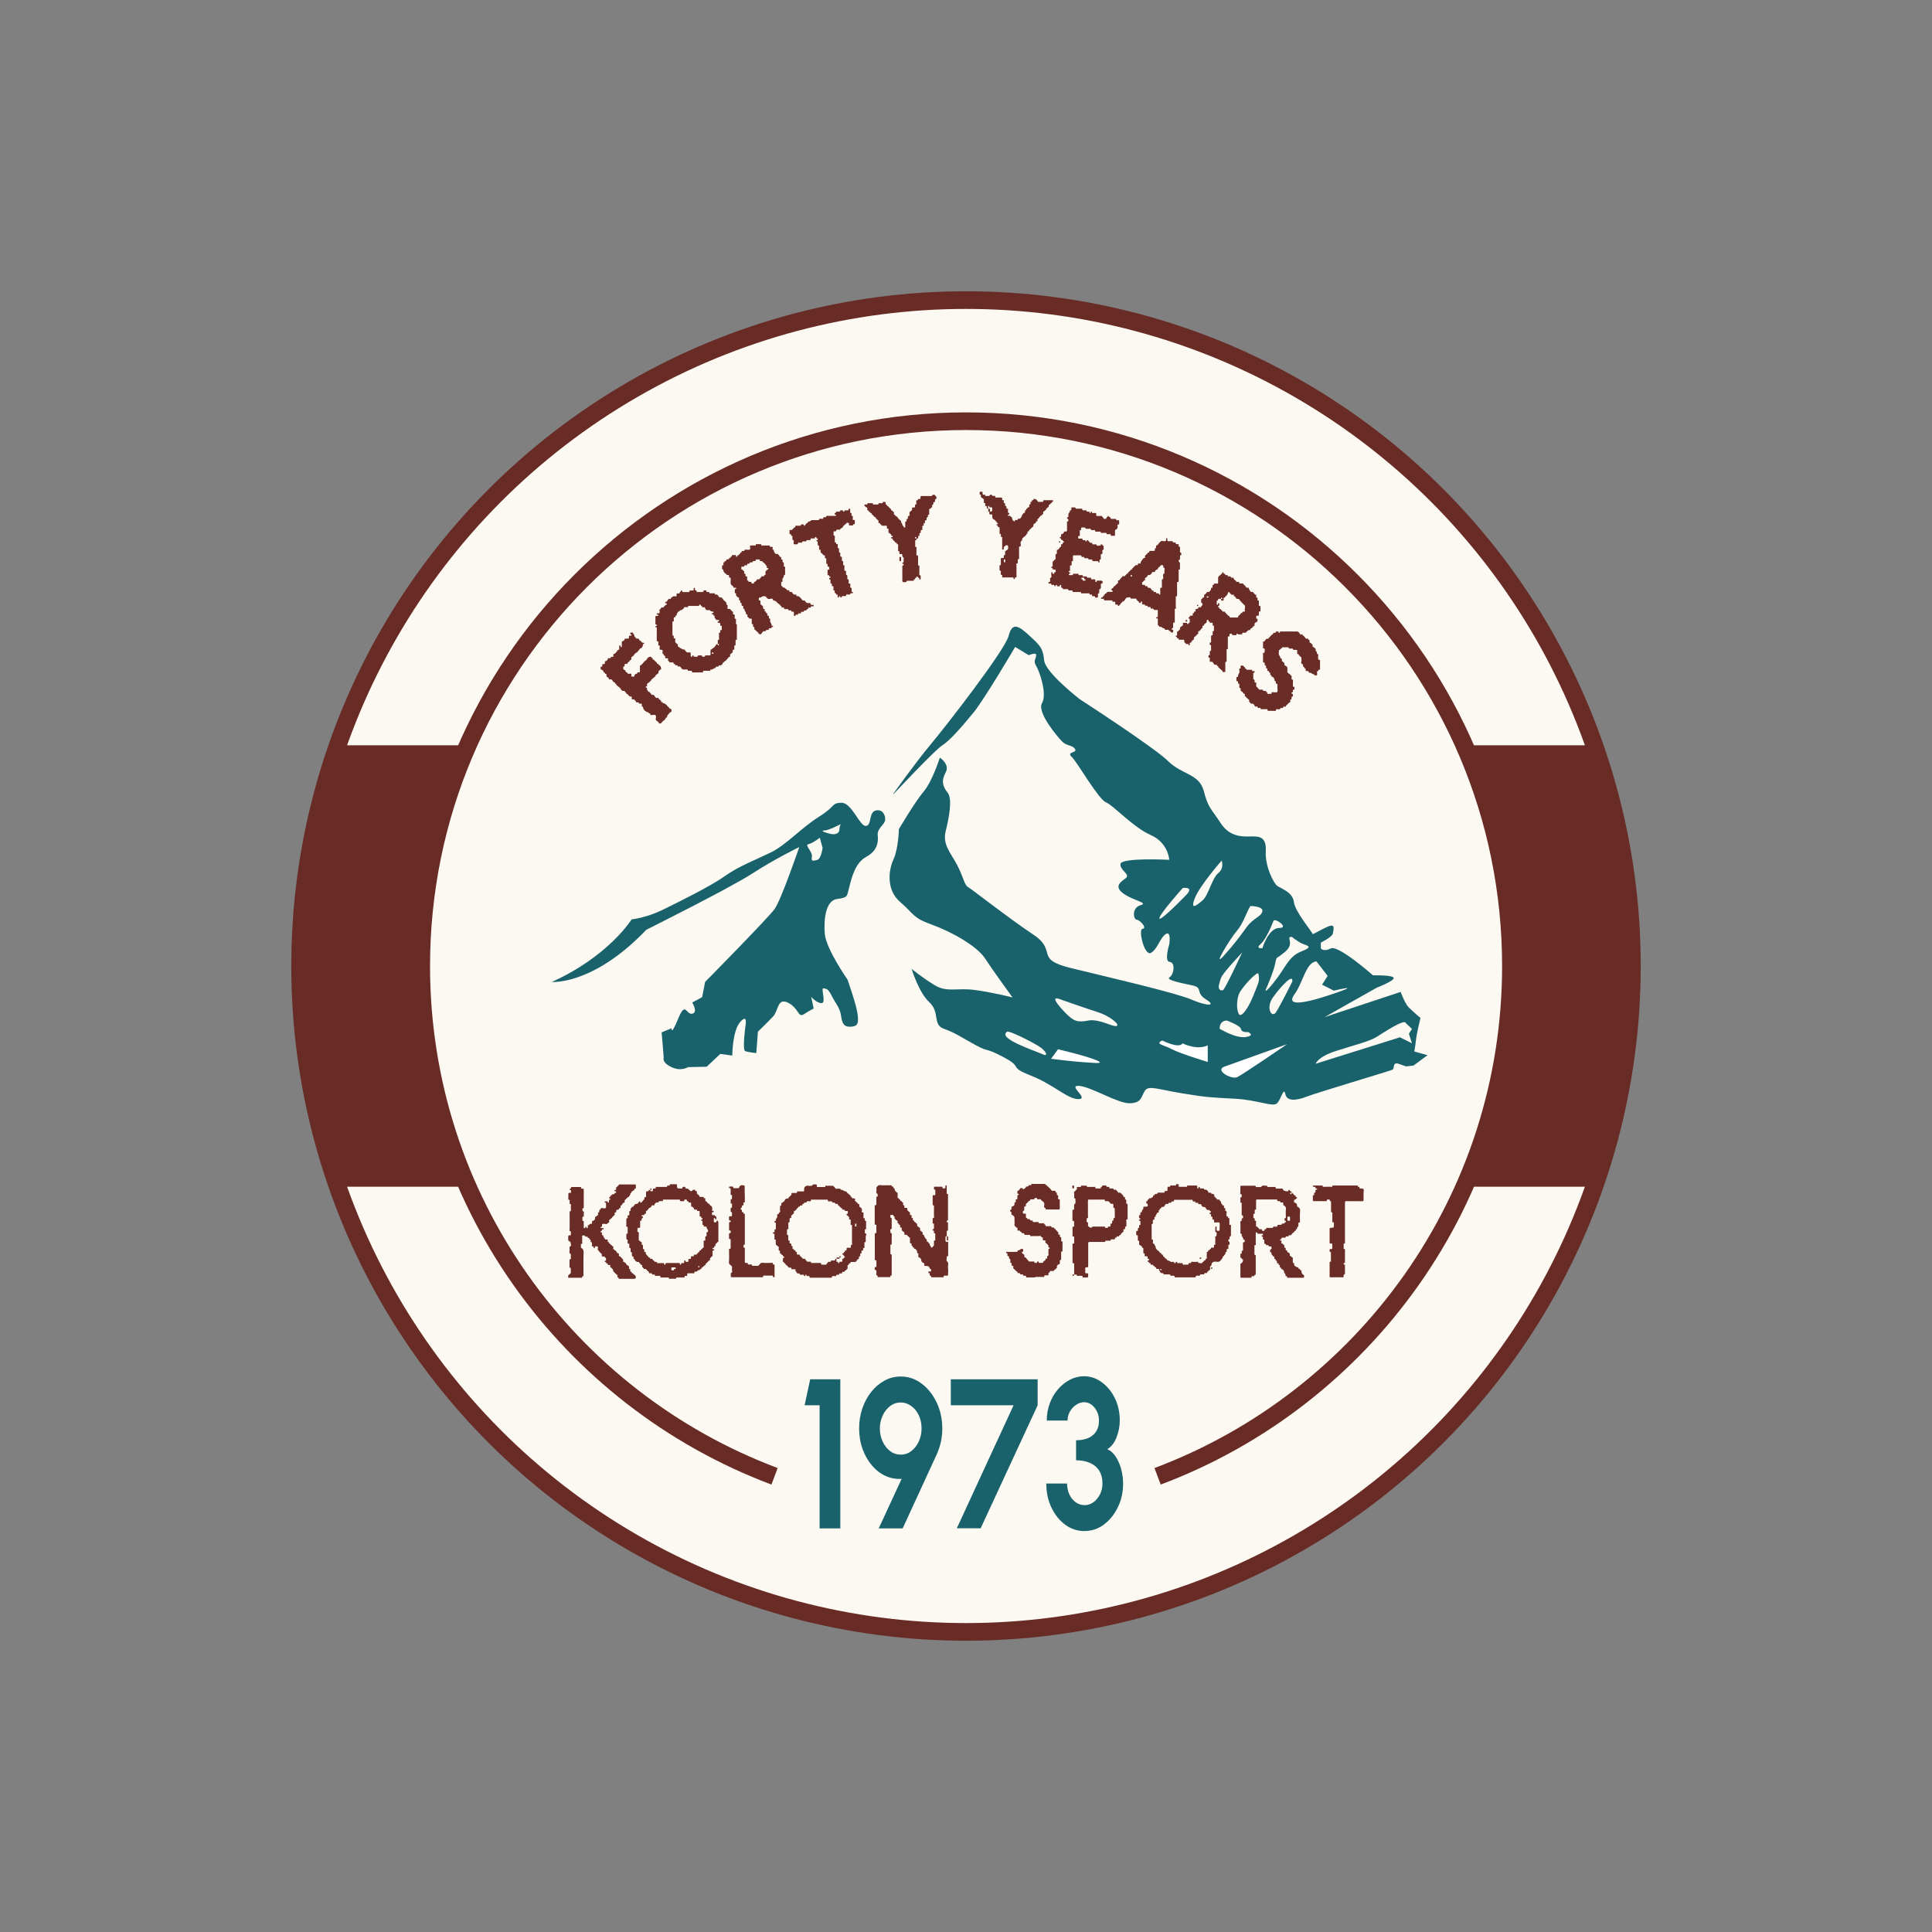 <?xml version="1.0" encoding="UTF-8"?>
<svg id="_레이어_1" data-name="레이어 1" xmlns="http://www.w3.org/2000/svg" viewBox="0 0 283.46 283.46">
  <rect x="0" y="0" width="283.46" height="283.46" fill="#808080" stroke="none"/>
  <defs>
    <style>
      .cls-1, .cls-2 {
        stroke: #682b25;
        stroke-miterlimit: 10;
        stroke-width: 2.59px;
      }

      .cls-1, .cls-3 {
        fill: #fcf9f2;
      }

      .cls-2 {
        fill: none;
      }

      .cls-4 {
        fill: #19626b;
      }

      .cls-4, .cls-3, .cls-5, .cls-6, .cls-7 {
        stroke-width: 0px;
      }

      .cls-5 {
        fill: #fff;
      }

      .cls-6 {
        fill: #692c26;
      }

      .cls-7 {
        fill: #682b25;
      }
    </style>
  </defs>
  <circle class="cls-1" cx="141.73" cy="141.73" r="97.7"/>
  <path class="cls-2" d="m113.64,216.6c-30.29-11.37-51.84-40.6-51.84-74.86,0-44.15,35.79-79.94,79.94-79.94s79.94,35.79,79.94,79.94c0,34.26-21.55,63.49-51.84,74.86"/>
  <g>
    <path class="cls-4" d="m120.25,224.23v-18.05h-2.2l.82-3.81h4.42v21.87h-3.05Z"/>
    <path class="cls-4" d="m128.93,224.23l3.36-7.26c-.82.06-1.61-.08-2.36-.42-.75-.34-1.41-.85-1.99-1.53-.58-.68-1.04-1.48-1.38-2.41-.34-.93-.51-1.93-.51-3.01s.16-2.04.47-2.96.76-1.73,1.32-2.44c.56-.7,1.21-1.25,1.95-1.65s1.53-.59,2.38-.59c1.11,0,2.12.34,3.04,1.03.92.69,1.66,1.61,2.21,2.77.55,1.16.83,2.44.83,3.84,0,.7-.07,1.36-.21,1.98-.14.62-.35,1.25-.64,1.88l-4.96,10.78h-3.52Zm3.22-10.81c.6,0,1.13-.18,1.59-.55.46-.36.82-.84,1.08-1.42s.39-1.21.39-1.87c0-.73-.14-1.38-.42-1.96-.28-.58-.66-1.03-1.13-1.36-.47-.33-.96-.49-1.49-.49-.6,0-1.13.18-1.59.54-.46.36-.83.83-1.09,1.41s-.4,1.2-.4,1.86c0,.7.14,1.34.41,1.92.27.58.64,1.05,1.1,1.4.46.35.98.52,1.56.52Z"/>
    <path class="cls-4" d="m140.38,224.23l8.33-18.05h-9.21v-3.81h12.74v3.81l-8.36,18.05h-3.51Z"/>
    <path class="cls-4" d="m159.14,224.64c-1.06,0-2.01-.31-2.86-.94s-1.52-1.47-2.02-2.52-.75-2.23-.75-3.52h3.05c0,.58.11,1.11.33,1.59.22.48.53.86.92,1.15.39.29.84.43,1.34.43.46,0,.89-.14,1.28-.43.4-.29.71-.67.96-1.15.24-.48.36-1.01.36-1.59,0-.76-.16-1.39-.49-1.9-.32-.5-.78-.88-1.36-1.13s-1.25-.38-2.02-.38v-2.94c1.03,0,1.85-.24,2.45-.73.6-.49.91-1.21.91-2.16,0-.49-.1-.94-.3-1.34-.2-.41-.46-.73-.79-.98-.33-.24-.69-.37-1.08-.37s-.79.12-1.16.37c-.37.24-.68.57-.92.98-.24.41-.36.85-.36,1.34h-3.05c0-.9.15-1.74.44-2.52.29-.79.69-1.48,1.21-2.07.51-.59,1.1-1.06,1.75-1.4s1.34-.51,2.06-.51c.94,0,1.81.29,2.61.88s1.44,1.36,1.92,2.34c.48.98.72,2.07.72,3.28,0,.84-.16,1.67-.48,2.48-.32.81-.77,1.39-1.35,1.72.51.23.93.61,1.27,1.15.34.54.6,1.15.78,1.83.18.68.27,1.37.27,2.05,0,1.28-.26,2.45-.78,3.51s-1.2,1.9-2.05,2.53c-.85.63-1.79.94-2.82.94Z"/>
  </g>
  <g>
    <path class="cls-7" d="m221.67,141.73c0,11.52-2.44,22.48-6.83,32.38h19.1c3.56-10.13,5.5-21.03,5.5-32.38s-1.94-22.24-5.5-32.38h-19.1c4.39,9.9,6.83,20.85,6.83,32.38Z"/>
    <path class="cls-7" d="m61.79,141.73c0-11.52,2.44-22.48,6.83-32.38h-19.1c-3.56,10.13-5.5,21.03-5.5,32.38s1.94,22.24,5.5,32.38h19.1c-4.39-9.9-6.83-20.85-6.83-32.38Z"/>
  </g>
  <path class="cls-4" d="m80.88,144.07s6.07.59,13.95-7.66c0,0,12.18-6.07,15.55-8.25s6.89-3.88,6.89-3.88c0,0-2.66,7.76-3.63,9.1s-10.19,10.69-10.19,10.69l-.43,2.23-1.46.79s.91,1.46,0,1.64-.97-1.94-2.06.73-.97,1.4-.97,1.4l-1.46.61s.3,3.4.3,3.64-.24.79,1.15,1.46c1.4.67,2.43,0,2.43,0l2.73-.06,2-1.88,1.76.24s0-3.58,1.15-4.91c1.15-1.33.79.49.79.49,0,0-.49,3.58-.06,3.76s1.64.3,1.64.3l.24-3.15s1.46-1.4,2.24-2.24.61-2.79,2.18-2c1.58.79,1.46,2.24,2.3,1.7s1.46-.85,1.46-.85l-.36-1.7s.79.91,1.52.91-.18-2.3.3-2.18.67.06,1.21,1.15,1.15,1.64,1.33,2.79.36,1.76,1.46,1.7,1.15-.61.97-1.94c-.18-1.33-1.46-4.97-1.46-4.97,0,0-3.15-4.49-3.34-6.73-.18-2.24.18-4.85,1.76-5.09s1.46-.24,1.82-1.7.91-3.64,2.49-4.49,1.82-2.06,1.7-3.15c-.12-1.09,1.03-1.52,1.09-2.3s-.49-1.64-1.46-1.33-.49,2.24-1.4,2.24-2.06-3.46-3.58-3.4c-1.52.06-.67.42-3.28,2.06s-4.79,4.12-7.04,5.22-4.79,2.06-6.73,3.46c-1.94,1.4-6.67,3.76-9.16,4.97-2.49,1.21-4.55,1.4-4.55,1.4,0,0-3.34,5.43-11.83,9.24Z"/>
  <path class="cls-4" d="m131.1,116.51s6.07-6.49,7.16-7.16,3.03-2.91,4.61-4.85c1.58-1.94,6.07-9.58,6.07-9.58l2,1.21s1.09-.49,1.09,0-.49.79,0,1.58,1.64,4.12.85,5.46c-.79,1.33,2.3,4.97,2.97,5.64s1.52.49,1.88,1.09c.36.61-1.33.36-.49,1.15s3.88,6.19,5.03,6.67,3.94,3.64,6.55,4.79c2.61,1.15,2.73,3.64,2.73,3.64,0,0-7.04-.36-7.16.61s1.58,1.52.73,2.12-1.7,1.27-.18,2.3,3.64,1.27,2.37,1.64-1.06,2.06-.53,2.12,1.56,1.27.86,1.33.28,4.12,1.25,3.52,1.27-2.12,2.12-2.73.55,1.46.55,1.46c0,0-.8,2.55.05,2.61s.66,1.82,0,2.24,1.71.85,3.34,1.21.36,1.03,2,2.06c1.64,1.03.06.97-2.18,0-2.24-.97-12.19-3.28-17.65-4.61-5.46-1.33-1.88-2.49-5.52-4.91-3.64-2.43-9.04-6.67-9.58-6.98s-.67-1.46-1.58-3.21-2.18-2.98-1.7-4.95c.49-1.97,1.03-4.76.3-5.67s-.97-1.76-.3-2.97-.85-2.18-.85-2.18c0,0-1.09,3.46-2.37,4.97s-3.64,5.52-3.64,5.52c0,0-.06,2.85-.79,4.43s-1.09,4.49.97,6.25c2.06,1.76,1.76,2.3,4.67,3.34s6.61,3.15,7.76,4.91,4.06,5.76,4.06,5.76c0,0-2.85-.73-5.52-1.09s-4.06.42-5.94-.73-3.34-2.37-3.34-2.37c0,0,1.03,3.46,2.61,4.91,1.58,1.46.42,3.28,2.12,3.88,1.7.61,2.37,1.15,4.61,2.37,2.24,1.21,1.21.24,4.19,1.82,2.97,1.58.55,1.33,3.94,2.67,3.4,1.33,5.46,3.52,7.04,3.46,1.58-.06-1.7-2.06.06-1.94,1.76.12,5.7,2.61,7.46,2.55s1.64-.97,2.18-1.82,1.82-.24,5.46.36,4.25.61,7.7.79,5.64,1.28,6.25.67.97-2.49,1.21-1.34,1.76.91,3.15.36,12.19-3.76,12.56-3.94-.06-1.21.97-.85l1.03.36,1.09-.12,2.06-1.52-1.94-.55s.12-.55.24-1.64.67-3.28.67-3.28c0,0-1.09-.91-1.7-1.52s-1.21-2.3-1.21-2.3l-11.16,3.7,7.64-4.31s2.67-1.03,2.49-1.46-3.03-.36-3.03-.36c0,0-5.09-4.5-6.19-3.95-1.09.55-1.46,0-1.46,0v-.85s1.7-.85,1.76-1.33.42-1.46-.55-1.09-2.49,1.33-2.43,1.15-2.55-3.21-2.73-4.67-1.88-2-2.43-2.37-1.82-2.91-1.7-5.03c.12-2.12-.85-2.24-1.94-2.24s-3.21.3-4.67-1.94c-1.46-2.24-1.82-2.18-2.49-4.73s-3.21-2.37-5.22-4.37-12.98-9.1-12.98-9.1c0,0-5.03-3.88-5.22-5.7s-.55-2.12-2.12-3.58c-1.58-1.46-2.55-2.12-3.09,0-.55,2.12-9.22,13.28-11.46,15.95s-5.46,7.22-5.46,7.22Z"/>
  <g>
    <path class="cls-5" d="m170.53,152.66s2.49,1.27,2.97.42c0,0,2.12,1.07,3.7.29v2.44s-4.19-1.27-5.28-1.88c-1.09-.61-2.55-.73-1.4-1.27Z"/>
    <path class="cls-5" d="m155.24,153.94l-1.03,1.4s3.28.42,4.61.49,3.46.36,2.12-.24c-1.33-.61-5.7-1.64-5.7-1.64Z"/>
    <path class="cls-5" d="m179.68,156.48l9.16-3.28s-6.56,4.49-7.34,4.85-3.38-1.01-1.81-1.58Z"/>
    <g>
      <path class="cls-3" d="m123.16,121.01s-1.52.79-2.09.82-.55.15.49.45,1.61,0,1.61-.64.38-.82,0-.64Z"/>
      <path class="cls-3" d="m120.27,122.92s-1.06.82-1.67.94.67,1.12.52,1.85.21.61.79.45.78-1.76.78-1.76l-.41-1.49Z"/>
      <path class="cls-3" d="m173.53,130.29s1.77-.28.49,1.04c-1.28,1.32-4.09,4.1-3.91,3.34s3.42-4.38,3.42-4.38Z"/>
      <path class="cls-3" d="m179.24,126.27s.42,1.09-.49,1.82-1.46,3.28-2.3,4c-.85.73-1.88,1.58-1.15-.3s3.94-5.52,3.94-5.52Z"/>
      <path class="cls-3" d="m183.45,132.93s1.94,0,1.76.79-1.33.97-2.3,2.3-1.7,2.38-3.4,4.25c-1.7,1.87.97-2.55,1.94-3.67.97-1.12,1.4-2.7,2-3.67Z"/>
      <path class="cls-3" d="m186.84,135.11c-.06.17-1.03,2.67-1.88,3.4s.25.61.25.61c0,0,.9-2.97,2.47-2.97s-.67-1.55-.85-1.03Z"/>
      <path class="cls-3" d="m182.24,139.77s-2.51,5.38-2.8,5.5-.81-.04-.57-.88.2-.96.91-1.86,2.46-2.77,2.46-2.77Z"/>
      <path class="cls-3" d="m184.64,142.88c.2,1.17.02,1.21-.71,3.09s-1.82,3.46-2.18,2.79-.3-1.97,0-2.86,2.8-3.58,2.89-3.02Z"/>
      <path class="cls-3" d="m189.57,137.47s.85.74,1.64,1.04,1.4.42-.3,1.09c-1.7.67-2.24,2.13-3.34,3.64s-1.94,2.43-1.88,2c0,0,1.15-2.58,1.4-3.84s.06-.54,1.52-1.81-.12-2.2.97-2.13Z"/>
      <path class="cls-3" d="m193.15,141.06l1.64,2.12-.82,1.29,1.73.88s4.61-1.12-.24.51-6.73,1.65-5.52,0c1.21-1.65,1.7-4.74,3.21-4.8Z"/>
      <path class="cls-3" d="m189.58,144.07s-1.77,3.54-2.37,4.45-1.58-.62-.42-2.22,3.05-3.64,2.8-2.22Z"/>
      <path class="cls-3" d="m179.99,149.73s2.01.73,2.1,1.27,1.02.42,1.02.42c0,0,1.13.49-.33.73-1.46.24-3.83-1.21-3.83-1.21,0,0-.11-1.15,1.04-1.21Z"/>
      <path class="cls-3" d="m155.42,146.57s4.12,1.46,5.7,1.95,3.21,1.76,2.73,2-2.58-1.09-4.17-.79-2.14.14-3.41-1.17-2.04-2.41-.85-1.99Z"/>
      <path class="cls-3" d="m147.78,151.37c.31-.19,3.82,1.58,4.79,2.24s1.33,1.52.3,1.03-6.67-2.3-5.09-3.28Z"/>
      <path class="cls-3" d="m206.25,150.1l.91.86-.45.71.45,1.4-1.76-.88-12.37,3.88s.3-1,2.91-1.85c2.61-.85,4.91-1.4,5.94-2.03s4.19-2.76,4.37-2.09Z"/>
    </g>
  </g>
  <g>
    <path class="cls-6" d="m193.58,96.8c-.27.03-.15-.18-.19-.3-.07-.2.19-.5-.18-.6.02-.18-.01-.34-.2-.43.14-.3-.18-.45-.29-.51-.17-.09-.15-.18-.14-.28.02-.21-.24-.2-.26-.37-.24.04-.17-.13-.18-.25,0-.09.03-.2-.13-.18-.05,0-.06-.04-.06-.08.01-.11-.07-.13-.14-.1-.3.11-.29-.26-.49-.31.06-.19-.2-.06-.19-.19,0-.12-.06-.15-.14-.12-.3.11-.3-.24-.47-.33-.05-.02-.09-.1-.18-.1-.8,0-1.59,0-2.39,0-.08,0-.19-.03-.17.12,0,.07-.04.07-.09.07-.05,0-.1,0-.09-.07.01-.17-.12-.12-.19-.11-.09,0-.25-.09-.24.12,0,.05-.03.07-.08.07-.16,0-.34-.04-.32.22,0,0-.04.02-.06.02-.19-.02-.18.24-.35.25,0,.17-.28.15-.21.35,0,0-.03.02-.04.02-.17.02-.34-.05-.45.18-.03.06-.13.29-.33.22,0,.03-.02.06-.02.09,0,.28,0,.56,0,.84,0,.04,0,.1.04.1.31-.03.18.2.19.34,0,.12.09.33-.18.3-.07,0-.05.07-.05.11,0,.4,0,.8,0,1.19,0,.07,0,.14.1.12.18-.03.13.1.15.19,0,.08-.05.22.05.23.19.01.12.14.14.23.01.07-.05.2.05.2.2,0,.13.14.14.23,0,.07-.04.18.1.16.13-.02.15.05.14.15,0,.06.02.09.08.09.13-.02.11.08.11.15,0,.11-.05.26.15.24,0,0,.04.05.03.08-.02.13.03.18.16.16.04,0,.06.02.09.06.13.15.24.29.19.51.26.04.17.25.2.41,0,.01.04.03.06.03.22-.04.17.12.17.24,0,.12,0,.24,0,.36-.01.21.09.49-.04.61-.12.1-.39.03-.6.03-.11,0-.26-.04-.22.17.01.07-.05.09-.09.07-.17-.09-.5.22-.56-.21,0-.02-.17-.09-.2-.21,0,0-.06,0-.09-.01-.12-.03-.32.1-.33-.17,0,0-.09-.02-.13-.02-.12,0-.24,0-.36,0-.04,0-.09.01-.11-.05-.03-.09-.24-.31-.34-.38-.04-.03-.04-.06-.04-.1,0-.09,0-.18,0-.26,0-.12.06-.29-.18-.26-.07,0-.05-.06-.06-.1-.02-.13.09-.33-.17-.35,0,0-.02-.07-.02-.11,0-.25,0-.49,0-.74,0-.06-.02-.14.09-.13.14.01.1-.09.1-.16,0-.13-.1-.06-.16-.08-.07-.02-.21.06-.21-.07,0-.16-.11-.12-.19-.12-.16,0-.32-.02-.48,0-.22.03-.22-.23-.39-.26.07-.2-.26-.16-.22-.35-.12,0-.24-.03-.35,0-.1.02-.03.14-.05.21-.01.07.02.2-.03.2-.26,0-.18.21-.15.3.12.35-.26.58-.21.91,0,.05-.08.04-.12.04-.1-.01-.12.05-.11.13,0,.13,0,.25,0,.38,0,.06,0,.12.08.11.19-.03.16.1.16.2,0,.09-.03.2.13.18.09,0,.05.08.06.13,0,.12,0,.24,0,.36,0,.04-.02.12.04.12.23,0,.13.16.15.26.01.06-.03.13.04.17.18.11.33.24.39.38,0,.02.03.05.04.05.22-.02.13.14.15.24.01.05-.03.13.07.15.16.03.15.3.36.29-.05.18.17.1.19.19.03.16-.06.37.2.43-.02.22.15.13.25.14.21,0,.3.18.36.31.05.12.1.13.19.13.08,0,.24-.04.24.03,0,.25.18.13.29.16.06.01.16-.04.16.08,0,.13.08.11.16.11.24,0,.48,0,.72,0,.06,0,.14-.02.13.08-.02.16.07.16.18.16.14,0,.29,0,.43,0,.08,0,.16.02.24,0,.14-.04.42.16.4-.2,0-.04.08-.03.13-.03.12,0,.24,0,.36,0,.04,0,.12.02.12-.04-.01-.21.14-.13.24-.15.07-.01.19.06.19-.07,0-.17.11-.11.2-.12.08-.01.23,0,.22-.02-.08-.22.25-.18.21-.36.17,0,.16-.23.29-.23.15,0,.13-.08.14-.18,0-.09-.06-.23.05-.25.17-.02.13-.12.14-.21,0-.1-.06-.23.15-.25.08,0,.03-.17.04-.26.01-.08-.02-.12-.11-.11-.1,0-.08-.07-.08-.13,0-.06,0-.11.08-.11.06,0,.11,0,.11-.08,0-.14-.08-.34.2-.31,0,0,.04-.06.03-.08-.05-.12.14-.36-.18-.35-.08,0-.05-.08-.05-.13,0-.21.01-.41,0-.62,0-.11.11-.31-.16-.3,0,0-.02-.07-.03-.11-.05-.19.13-.46-.19-.55.02-.21-.31-.12-.29-.33-.2.02-.14-.12-.14-.22,0-.15-.01-.3,0-.45.02-.21-.18-.32-.28-.36-.14-.05-.16-.1-.16-.22,0-.1.07-.26-.14-.24,0-.16-.2-.16-.23-.27-.04-.15.08-.38-.22-.37.02-.21-.13-.34-.2-.5-.07-.17-.02-.39-.01-.59,0-.05-.03-.13.06-.13.16,0,.15-.28.35-.21,0-.02.02-.04.02-.07-.01-.11.06-.11.13-.11.25,0,.49,0,.74,0,.05,0,.13-.03.13.06-.01.16.1.11.19.13.16.04.41-.15.47.17,0,.01.07.02.11.02.11,0,.22,0,.33,0,.11,0,.17.02.15.14,0,.06,0,.13,0,.19.01.13-.08.33.19.29.03,0,.05.03.05.07-.04.2.25.17.24.36.2-.02.13.12.14.22,0,.03,0,.07,0,.09.11.25-.26.64.23.77-.02.18,0,.34.2.43,0,0,0,.05,0,.07,0,.06.01.1.08.09.13-.02.12.08.11.15-.04.22.07.25.25.24.06,0,.19-.06.18.08-.02.19.1.16.21.16.23-.01.34.29.59.21,0,.02,0,.04.02.07.05.21.22.08.33.1.13.03.08-.09.1-.16.06-.16-.16-.43.18-.49,0,0,.01-.04.01-.07-.01-.09.05-.11.12-.1.12.02.12-.05.12-.14,0-.38,0-.76,0-1.15,0-.05.03-.14-.05-.14Z"/>
    <path class="cls-6" d="m98.39,104.01c-.19,0-.18-.25-.35-.26.02-.17-.29-.15-.21-.35-.04,0-.09,0-.11-.02-.13-.14-.28-.23-.48-.21,0,0-.02-.03-.01-.04.02-.13-.06-.14-.16-.13-.09,0-.08-.05-.08-.11,0-.04.02-.1-.04-.13-.16-.08-.29-.18-.35-.35-.01-.04-.07-.04-.1-.03-.3.13-.41-.19-.48-.3-.09-.15-.17-.12-.27-.13-.1-.01-.18.02-.22-.14-.02-.07-.19-.14-.2-.28,0,0-.07,0-.11-.01-.05,0-.07-.03-.1-.07-.15-.14-.22-.3-.19-.51,0-.06-.07-.04-.11-.05-.07,0-.07-.05-.07-.1,0-.04,0-.09.05-.09.2.02.13-.13.14-.22,0-.1-.04-.21.14-.23.06,0,.1-.21.26-.18-.02-.16.21-.17.2-.23-.03-.21.26-.19.24-.37.21.1.17-.24.36-.21.05,0,.03-.08.04-.12,0-.04-.01-.11.06-.11.17,0,.15-.28.35-.21,0-.04.02-.08.02-.11-.04-.26.14-.38.33-.49.04-.02.05-.05.06-.09.03-.16-.11-.49-.26-.53-.15-.04-.15-.28-.35-.22,0-.02-.01-.04-.01-.07,0-.19-.19-.22-.29-.33-.08-.09-.14-.25-.32-.22,0-.02-.01-.05-.01-.07.01-.18-.19-.19-.26-.32-.06-.11-.54.12-.55.28-.01.18-.25.16-.25.33-.11,0-.17,0-.21.15-.02.07-.21.11-.18.26-.17-.03-.15.21-.26.2-.18,0-.16.1-.16.21,0,.1,0,.21,0,.31,0,.13,0,.25,0,.38,0,.12-.03.17-.16.16-.11,0-.25-.06-.24.15,0,.04-.06.03-.1.04-.16.01-.3.23-.3.25,0,.3-.23.16-.35.17-.2.01-.09-.16-.1-.25,0-.12-.03-.17-.17-.18-.15-.01-.39.15-.44-.17,0-.01-.07-.02-.11-.01-.07,0-.1-.02-.1-.09,0-.18-.18-.26-.29-.32-.1-.06-.09-.12-.08-.18.01-.09-.08-.24.07-.26.17-.02.12-.12.12-.2-.02-.16.04-.21.2-.19.07,0,.23,0,.22-.02-.09-.23.26-.18.21-.36.18.03.15-.24.31-.24.09,0,.08-.08.06-.12-.12-.3.21-.33.32-.48.08-.11.14-.28.3-.35.03-.01.06-.1.14-.1.04,0,.11.01.1-.06,0-.16.28-.15.21-.35.2.07.14-.3.35-.21.03.01.04-.04.06-.06.14-.14.23-.29.2-.51-.01-.07.06-.05.11-.06.12-.02.09-.16.05-.17-.18-.03-.38,0-.4-.26-.22,0-.29-.19-.38-.34-.03-.04-.07-.06-.09-.04-.29.13-.35-.18-.5-.29-.09-.06.02-.33-.21-.39.03-.3-.19-.16-.32-.18-.05-.01-.12-.01-.11.08,0,.06-.05.16.08.16.1,0,.12.05.11.13-.02.1-.1.07-.15.06-.18-.02-.27.04-.23.23.03.17-.04.23-.2.21-.08-.01-.16,0-.24,0-.09,0-.17-.02-.2.13-.02.07-.17.24-.23.24-.21,0-.18.13-.18.25,0,.16,0,.32,0,.48,0,.06.04.15-.09.15-.11,0-.11-.07-.1-.14,0-.09-.04-.11-.11-.1-.09,0-.08.06-.08.11,0,.13,0,.25,0,.38,0,.04.02.11-.04.12-.24.02-.25.27-.39.38-.1.07-.2.23-.23.23-.22-.01-.21.13-.19.26.02.16-.04.21-.2.19-.06,0-.17-.02-.17.03,0,.24-.17.16-.28.16-.11,0-.15.03-.18.15-.03.11-.16.26-.26.27-.2.02-.17.13-.16.24.02.16-.03.24-.2.21-.18-.03-.19.07-.18.2,0,.07.05.19-.11.18-.19-.02-.13.12-.13.21,0,.09-.07.21.13.24.11.01.27.16.28.27.03.18.28.15.25.34.26-.04.19.15.19.29,0,.08,0,.12.11.16.11.04.21.17.26.28.04.07.07.11.13.09.29-.11.39.19.48.31.09.13.33.1.32.31.2,0,.12.31.33.29,0,.2.31.12.3.33.2,0,.12.31.33.3-.02.2.13.11.23.14.07.02.19-.06.2.06.01.17.29.15.22.35.02,0,.04.02.06.02.19-.01.18.24.35.25-.02.13.06.14.16.13.19-.03.25.05.23.23-.02.14.02.25.18.2.24-.07.26.22.43.24-.04.26.15.18.29.2.05,0,.13.02.13.02,0,.25.18.16.3.16.11,0,.15.03.15.15,0,.09-.04.26.03.27.3.04.06.45.35.48,0,0,0,.03,0,.05-.01.1.07.09.12.12.15.11.27.24.48.2,0,0,.02.04.02.06-.01.1.05.12.13.11.06,0,.12,0,.11.08-.03.18.09.15.2.16.2,0,.45-.09.57.03.12.12.05.38.03.57-.02.22.24.22.26.39.15-.03.19.04.18.18,0,.07.07.04.11.06.29.09.33-.22.49-.33.16-.11.41-.25.43-.52,0,0,.07,0,.11-.01.03,0,.08-.02.08-.03-.01-.19.05-.32.2-.46.11-.11.18-.28.35-.32.13-.03.09-.12.09-.18-.01-.09.08-.24-.07-.25Z"/>
    <path class="cls-6" d="m125.16,76.31c-.05,0-.04-.07-.04-.12,0-.12,0-.24,0-.36,0-.05.03-.13-.05-.13-.2,0-.11-.14-.14-.23-.02-.07.05-.19-.06-.2-.18,0-.13-.12-.13-.21,0-.1,0-.19,0-.29,0-.08,0-.14-.11-.13-.08,0-.15,0-.13.11.02.14-.06.13-.16.13-.09,0-.18,0-.26,0-.09,0-.22-.05-.2.13,0,.07-.06.05-.11.06-.07,0-.08-.03-.08-.09,0-.09-.04-.11-.11-.1-.1.02-.29-.06-.3.04-.02.21-.15.12-.25.15-.15.03-.38-.12-.41.18,0,0-.04.01-.07.01-.09,0-.1.05-.1.12,0,.07,0,.13.1.12.1-.01.1.05.1.12,0,.11-.09.07-.14.07-.37,0-.75,0-1.12,0-.06,0-.16-.04-.16.05,0,.19-.13.14-.23.14-.12,0-.25-.02-.22.17.01.09-.07.07-.12.07-.13,0-.25,0-.38,0-.05,0-.12-.01-.11.08.01.13-.07.11-.15.11-.29,0-.57,0-.86,0-.23,0-.34.3-.59.21,0,0-.02.03-.02.04.04.24-.31.16-.3.37-.11-.01-.14.03-.13.14,0,.06-.04.06-.08.06-.05,0-.11,0-.1-.06.01-.14-.07-.14-.16-.13-.11.02-.29-.08-.28.16,0,.04-.08.03-.13.03-.14,0-.27,0-.41,0-.13,0-.31-.06-.27.19,0,.03-.03.06-.06.05-.2-.04-.17.26-.36.24.03.17-.09.16-.19.14-.2-.03-.28.05-.24.24.03.15-.12.4.21.4.04,0,.02.07.02.11,0,.04-.01.11.05.11.2-.01.13.13.14.23.01.13-.01.35.02.36.32.08.12.32.17.48.02.06-.03.16.04.17.17.02.35.02.52,0,.11,0,.04-.11.06-.17.03-.11.12-.04.18-.06.15-.06.41.15.47-.17,0-.01.07-.02.11-.02.11,0,.22,0,.33,0,.05,0,.14.03.14-.04,0-.21.14-.12.24-.15.14-.04.42.15.4-.21,0,0,.07-.03.11-.03.1,0,.19,0,.29,0,.1,0,.24.06.22-.14,0-.08.09-.04.13-.05.05,0,.1,0,.1.07,0,.05-.02.12.07.12.09,0,.12.03.12.12,0,.09-.03.13-.12.12-.07,0-.07.04-.07.09,0,.05,0,.1.07.09.15-.02.11.09.12.17,0,.14-.02.4.02.41.29.07.14.28.17.43.02.12-.04.27.18.24.05,0,.08.04.06.08-.11.24.1.42.21.48.13.07.14.25.28.25.13,0,.13.06.14.16,0,.09-.04.25.04.26.23.01.14.16.15.27.01.14,0,.29,0,.43,0,.05-.03.13.06.12.16-.01.13.1.13.19,0,.13-.04.28.19.25.05,0,.06.05.05.09-.04.12.13.37-.19.34-.02,0-.05.03-.05.04,0,.23-.01.46,0,.69,0,.14.14.04.21.08.07.05-.03.2.12.18.07,0,.1.03.1.1,0,.07-.03.1-.1.09-.1-.01-.1.05-.09.12,0,.05-.01.12.07.11.13-.01.12.07.12.15,0,.12,0,.24,0,.36,0,.05-.01.12.08.11.13-.01.12.07.12.15,0,.12-.04.27.17.24.09-.01.06.07.06.12,0,.12,0,.24,0,.36,0,.06-.03.14.08.13.13-.01.13.09.11.15-.09.25.23.27.23.46.28-.04.19.17.2.3,0,.06-.02.13.09.13.06,0,.11,0,.1-.09,0-.06.01-.1.09-.11.09,0,.11.04.1.11,0,.09.06.08.11.08.06,0,.14,0,.12-.09-.01-.12.07-.1.14-.1.12,0,.24,0,.36,0,.04,0,.12.01.12-.04-.03-.29.19-.17.32-.19.1-.02.28.03.29-.03.02-.25.19-.15.31-.16.05,0,.1,0,.09-.07,0-.04.02-.12-.05-.11-.2.01-.13-.13-.14-.22,0-.13.02-.35-.02-.36-.33-.09-.11-.34-.17-.5-.02-.05.02-.15-.03-.15-.37.01-.16-.26-.21-.4-.03-.07.03-.21-.04-.22-.25,0-.13-.18-.16-.29-.03-.13.1-.34-.17-.37,0,0-.02-.07-.02-.11,0-.12,0-.24,0-.36,0-.05.02-.14-.06-.13-.24.03-.17-.14-.18-.26,0-.14,0-.29,0-.43,0-.04.01-.12-.04-.12-.21.01-.13-.14-.15-.24-.03-.15.12-.38-.17-.42,0,0-.01-.07-.01-.11,0-.12,0-.24,0-.36,0-.07,0-.14-.09-.12-.15.02-.13-.07-.15-.17-.03-.17.14-.42-.17-.49-.01,0-.01-.07-.01-.11,0-.12,0-.24,0-.36,0-.05.02-.12-.07-.12-.13.01-.12-.07-.12-.15,0-.12,0-.24,0-.36,0-.07,0-.13-.1-.11-.12.02-.15-.04-.14-.15,0-.05-.01-.1-.08-.09-.13.02-.11-.07-.11-.15,0-.09.02-.18,0-.26-.07-.21.18-.51-.18-.63,0,0,0-.04,0-.07,0-.14,0-.27,0-.41,0-.08.02-.11.11-.11.14,0,.31.06.29-.2,0-.06.13-.01.19-.04.15-.05.39.14.44-.17,0,0,.03-.01.04-.01.19-.06.32-.18.37-.38,0-.02.03-.05.04-.05.19.05.14-.31.36-.2,0-.02.03-.04.03-.06.01-.24.19-.1.29-.12.15-.03.1.11.09.18-.01.16.04.23.2.19.16-.04.41.13.46-.18.26.04.21-.15.21-.32-.04-.1.12-.34-.19-.31Z"/>
    <path class="cls-6" d="m132.11,81.71c-.28-.02-.09.2-.15.28,0,.1,0,.18,0,.26,0,.08.05.09.11.08.05,0,.12.03.13-.06,0-.17,0-.33,0-.5,0-.05-.04-.06-.08-.06Z"/>
    <path class="cls-6" d="m108.13,91.6c-.23,0-.14-.16-.15-.26-.01-.14,0-.29,0-.43,0-.04.01-.12-.04-.12-.21.01-.13-.14-.15-.24-.04-.14.16-.41-.21-.41-.06,0-.02-.14-.03-.22-.01-.06.04-.19-.04-.18-.19.01-.14-.27-.33-.23.02-.21-.13-.17-.25-.16-.16.02-.19-.04-.2-.2-.01-.16.14-.4-.17-.46,0,0-.02-.05,0-.07.14-.29-.25-.31-.27-.52-.23.06-.11-.34-.35-.28.02-.22-.14-.16-.25-.16-.21,0-.27-.19-.36-.31-.05-.07-.07-.12-.17-.12-.09,0-.25.04-.26-.03-.01-.23-.16-.14-.27-.15-.14-.01-.29,0-.43,0-.04,0-.12.01-.12-.04.01-.21-.14-.15-.24-.15-.11,0-.22.02-.2-.16.01-.12-.1-.08-.16-.07-.09.01-.25-.08-.26.06,0,.22-.13.17-.25.17-.16,0-.32,0-.48,0-.13,0-.33.08-.29-.19,0-.01-.03-.05-.04-.04-.22.04-.19-.11-.19-.24,0-.07.02-.15-.1-.14-.12,0-.1.09-.09.15.04.21-.06.26-.25.24-.09-.01-.17,0-.26,0-.04,0-.12-.01-.11.05.03.25-.15.18-.28.18-.2,0-.4,0-.6,0-.11,0-.2,0-.19-.15,0-.13-.15-.09-.16-.07-.01.14-.19.23-.2.26-.02.23-.17.15-.28.15-.15,0-.21.05-.18.19.04.22-.06.3-.26.24-.25-.07-.38.12-.54.23-.05.03,0,.2-.16.16-.3-.08-.32.22-.47.34-.04.03-.06.09-.13.09-.07,0-.12,0-.12.1,0,.1.05.1.12.1.19,0,.1.13.11.21-.15,0-.24.07-.28.21-.18-.05-.1.17-.19.19-.17.03-.41-.08-.41.24-.31.01-.15.25-.15.37,0,.2-.04.29-.26.26-.06,0-.17-.06-.18.08-.01.14.08.11.16.11.08,0,.08.05.08.11,0,.06-.03.08-.08.08-.06,0-.11,0-.17,0-.15-.02-.19.04-.18.18.01.3,0,.6,0,.91,0,.06-.04.16.09.15.09,0,.11.04.11.11,0,.08-.01.14-.11.13-.06,0-.08.03-.08.09,0,.05,0,.11.07.1.17-.02.12.1.12.19,0,.56,0,1.13,0,1.69,0,.06-.03.17.04.16.29-.02.17.19.19.32.02.1-.04.28.03.29.29.03.16.24.16.36,0,.21.02.34.27.29.11-.02.15.01.17.15.03.17-.16.44.18.51.01,0,0,.07,0,.11,0,.06.02.1.08.09.13-.02.12.08.11.15-.04.22.07.25.25.23.07,0,.18-.05.18.1,0,.13-.09.33.17.34,0,.23.17.16.29.17.14.02.37-.11.36.2,0,.05.08.03.12.03.06,0,.11.01.1.09,0,.05,0,.1.06.1.14.01.33-.07.34.18,0,0,.06.02.09.01.3-.13.35.2.48.31.08.07.14.12.24.12.17,0,.33,0,.5,0,.05,0,.15-.04.14.07,0,.15.09.12.17.12.11,0,.22,0,.33,0,.07,0,.13,0,.12.1-.03.15.07.14.17.14.42,0,.84,0,1.27,0,.11,0,.21.02.19-.15-.02-.12.09-.09.15-.09.25,0,.49,0,.74,0,.05,0,.15.02.15-.03,0-.25.18-.12.28-.16.18-.06.3-.27.52-.21,0,0,.02-.03.01-.04-.04-.21.11-.18.23-.18.09,0,.22.05.21-.13,0-.07.06-.06.11-.05.28.03.44-.12.51-.38,0-.02.03-.05.04-.05.18.04.14-.31.36-.2,0-.02.02-.04.03-.06.02-.15.27-.16.22-.35.2.08.11-.22.26-.2.15.02.17-.07.14-.17-.09-.25.22-.27.25-.45.18.03.14-.1.14-.2,0-.12-.05-.27.17-.24.09.01.06-.07.06-.12,0-.12,0-.24,0-.36,0-.05-.03-.14.05-.13.18,0,.13-.11.13-.21,0-.16,0-.32,0-.48,0-.06-.02-.14.08-.13.13.01.11-.08.11-.16,0-.33,0-.65,0-.98s0-.67,0-1c0-.05.02-.15-.04-.14Zm-3.58,4.33c-.08,0-.11-.02-.11-.11,0-.11.07-.08.13-.08.08,0,.12.02.11.1,0,.11-.07.08-.13.09Zm1.36-3.52s-.04.03-.06.03c-.2-.04-.17.1-.17.22,0,.08.03.18-.12.17-.11,0-.07.09-.07.14,0,.19.01.38,0,.57-.01.12.13.34-.16.35,0,0-.02.08-.02.13,0,.16,0,.31,0,.47,0,0,0,0,0,0,0,0,0,0,0,0,.06.01.16-.05.18.06,0,.03,0,.09-.02.11-.03.02-.1.03-.13.02-.08-.04-.03-.12-.04-.18,0,0,0,0,0,0h0c-.11,0-.18,0-.27.14-.09.15-.22.37-.37.42-.15.06-.19.22-.34.24-.11.01-.07.09-.07.15,0,.19,0,.38,0,.57,0,.12-.04.15-.15.14-.17,0-.33,0-.5,0-.09,0-.17-.02-.17.12,0,.11-.11.07-.17.06-.08,0-.23.06-.24-.05-.02-.17-.12-.13-.21-.13-.1,0-.19,0-.29,0-.04,0-.11,0-.11.02-.08.34-.35.11-.51.17-.07.03-.15,0-.13-.1,0-.08-.05-.09-.11-.09-.06,0-.09.02-.08.08.01.13-.08.11-.16.11-.12,0-.07-.1-.08-.16-.02-.15.06-.35-.04-.43-.09-.08-.29-.03-.44-.03-.08,0-.12-.07-.16-.1-.17-.09-.16-.39-.47-.35-.16.02-.3-.24-.52-.2.01-.15-.07-.18-.2-.17-.08,0-.04-.09-.05-.14-.02-.12.05-.24-.15-.32-.14-.06-.32-.28-.23-.54.03-.11.06-.26-.16-.24-.12,0-.05-.12-.07-.19-.02-.1.06-.26-.15-.24-.05,0-.04-.06-.04-.1,0-.61,0-1.22,0-1.84,0-.03,0-.09.02-.09.33-.06.13-.31.17-.47.02-.1,0-.21.16-.18.06,0,.09-.02.09-.08,0-.1,0-.18.13-.16.01,0,.04-.01.04-.01-.03-.21.1-.35.2-.5.04-.06.04-.11.12-.1.08,0,.14,0,.13-.11,0-.02.02-.06.02-.06.21.03.34-.08.48-.21.02-.02.1-.02.1-.03.01-.39.31-.16.47-.21.07-.02.18.03.17-.12,0-.12.1-.07.16-.07.43,0,.86,0,1.29,0,.08,0,.17.03.18-.12,0-.14.13-.06.2-.06-.04.19.24.14.23.33,0,.09.12.04.18.04.11.01.25-.05.26.17,0,.05.14.3.36.27.1-.02.25-.05.3,0,.15.17.33.2.53.21.05,0,.02.1.02.15,0,.07-.05.07-.1.06-.07,0-.14-.01-.14.1,0,.1.07.08.13.09.04,0,.11-.01.11.06,0,.1.03.15.13.14.05,0,.07.05.06.08-.11.24.14.33.21.5.03.09.17.02.26.04.06.01.16-.04.15.08,0,.08.02.17-.11.15-.08,0-.08.05-.08.11,0,.09.06.09.11.08.24-.05.31.06.27.28,0,.05-.04.13.06.15.06.01.16-.05.17.07,0,.17,0,.35,0,.52Z"/>
    <path class="cls-6" d="m119.09,88.72c-.06-.02-.18.05-.17-.06.02-.26-.16-.19-.28-.18-.28.04-.43-.12-.54-.33-.04-.07-.1-.07-.13-.05-.3.11-.29-.26-.49-.31.06-.19-.2-.07-.19-.19,0-.14-.08-.12-.17-.13-.13,0-.3.06-.27-.19,0-.06-.07-.06-.11-.05-.24.09-.44-.14-.47-.23-.07-.22-.2-.14-.32-.16-.07,0-.16.02-.14-.1.02-.15-.07-.14-.17-.15-.07,0-.19.06-.2-.05-.02-.2-.29-.13-.32-.32,0-.04-.35.07-.33-.22,0,0-.04-.02-.06-.02-.13.01-.11-.08-.11-.15,0-.11,0-.22,0-.33,0-.05-.03-.14.06-.13.16.01.16-.1.13-.18-.12-.32.27-.49.2-.79,0,0,.04-.03.05-.03.16.02.13-.1.13-.19,0-.14,0-.29,0-.43,0,0,0-.02,0-.02-.08-.21.18-.52-.19-.65-.01,0,0-.07,0-.11,0-.1,0-.21,0-.31,0-.05.03-.14-.04-.14-.21,0-.13-.14-.15-.24,0-.06.02-.17-.03-.18-.25,0-.15-.19-.17-.3,0-.04,0-.1-.05-.09-.25.05-.17-.31-.38-.3.02-.2-.13-.12-.22-.14-.07-.01-.15.05-.21-.05-.09-.16-.27-.28-.2-.5,0-.02-.02-.06-.03-.06-.25.02-.16-.17-.15-.28,0-.15-.06-.17-.18-.16-.08,0-.23.04-.24-.03-.01-.25-.18-.14-.29-.15-.18-.01-.37.02-.55-.01-.15-.03-.4.16-.44-.17,0,0-.04-.02-.06-.02-.21,0-.43,0-.64,0-.03,0-.08,0-.07.04.01.23-.16.14-.26.15-.15.01-.3,0-.45,0-.11,0-.15.02-.15.14,0,.16.08.37-.03.45-.11.08-.32.03-.49.03-.06,0-.13,0-.19,0-.04,0-.1,0-.09.05.02.19-.12.13-.22.14-.07,0-.21,0-.2.02.09.22-.26.18-.21.36-.13.03-.17.19-.25.22-.11.04-.21.04-.18.19.01.07-.05.06-.1.06-.04,0-.09,0-.08-.06.03-.26-.16-.19-.28-.18-.14.02-.39-.13-.35.2-.2-.05-.15.27-.34.23-.04,0-.09,0-.08.06.02.16-.09.12-.18.13-.07,0-.2-.02-.19.04.06.26-.33.16-.29.39-.21-.02-.13.14-.15.24-.01.07.06.19-.07.19-.14,0-.14.09-.12.17.04.17-.15.42.18.48-.01.19.04.33.19.46.05.04.04.15.16.13.04,0,.09,0,.09.05-.02.18.11.15.2.14.17-.02.21.05.19.2-.01.11-.01.21.15.19.12-.02.07.09.09.15.08.32-.17.7.18.99.08.07.28.12.22.32.04,0,.08.02.11.02.06,0,.13,0,.19,0,.06,0,.11,0,.11.08,0,.06,0,.12-.09.11-.11-.01-.11.06-.11.13,0,.12,0,.24,0,.36,0,.05-.03.13.06.12.16-.01.15.11.12.19-.07.24.22.26.24.43.26-.04.18.15.2.29,0,.05.02.13.02.13.25,0,.15.18.17.3,0,.04,0,.1.05.09.19-.02.14.12.14.22,0,.12-.03.25.17.22.09-.01.06.07.07.12.02.12-.09.32.17.32-.01.2.1.34.2.5.07.1-.07.34.21.3,0,0,.03.05.04.08,0,.16-.06.35.19.38-.02.23.16.15.26.15.16,0,.19.05.18.19-.01.17,0,.33,0,.5,0,.04-.02.12.04.12.24,0,.12.16.15.26.02.06-.05.17.07.17.17,0,.11.11.12.19,0,.08,0,.23.02.22.22-.08.18.25.36.22.01.15.22.17.23.26.01.17.09.14.21.17.29.07.23-.29.43-.32-.02-.1.04-.11.13-.12.13-.01.32.09.32-.17,0,0,.07-.02.11-.02.14-.02.34.08.31-.2,0,0,.05-.03.08-.04.13-.02.3.07.33-.17,0-.07.2.07.21-.1.01-.19-.22-.06-.21-.12.04-.25-.16-.39-.21-.6-.02-.09,0-.19,0-.29,0-.05.03-.14-.04-.14-.21,0-.13-.14-.15-.24-.01-.06.04-.19-.04-.18-.25.02-.19-.14-.19-.27,0-.07,0-.13-.1-.12-.1.01-.1-.05-.1-.12,0-.04.02-.12-.05-.11-.2.01-.13-.13-.14-.22-.01-.06.05-.17-.07-.16-.18.02-.19-.08-.16-.2.05-.24-.17-.3-.29-.41-.06-.06-.1-.09-.1-.16,0-.12,0-.24,0-.36,0-.08-.02-.12-.11-.11-.06,0-.14.02-.13-.08,0-.11.01-.22.02-.33.22.02.38-.09.55-.2.08-.05.23-.01.35,0,.05,0,.09-.01.13.06.11.18.22.33.49.34.19,0,.53-.23.58.21.18,0,.31.07.47.19.11.08.15.23.31.28.1.03.26.3.39.37.02,0,.04.03.04.05-.02.2.13.14.22.14.11,0,.19,0,.17.15-.02.1.06.08.12.09.18.05.45-.16.53.18,0,0,.04,0,.07,0,.13.03.34-.1.35.17,0,0,.07.03.11.02.24-.05.28.08.25.28,0,.08,0,.16,0,.24,0,.06,0,.12.08.11.05,0,.15.04.15-.06,0-.16.1-.12.19-.13.07,0,.19.06.19-.06,0-.14.08-.13.17-.13.13,0,.3.07.28-.18,0-.1.12-.03.18-.05.08-.02.22.05.23-.05.01-.19.13-.15.23-.14.19,0,.21-.26.4-.24,0-.02,0-.03,0-.05-.03-.15.07-.14.17-.14.07,0,.2.05.2-.05,0-.17.11-.12.21-.14.08-.02.24.09.23-.1,0-.17-.16-.06-.24-.09Zm-6.47-5.15c-.11.11-.31.15-.31.36,0,.1,0,.19,0,.29,0,.08.02.17-.11.15-.04,0-.08.01-.08.06.02.14-.08.12-.16.13-.11,0-.29-.08-.28.16-.2.03-.22.4-.52.27-.03-.01-.07,0-.1.04-.1.15-.16.33-.38.34-.04,0-.05.04-.05.07.02.14-.04.18-.17.17-.12,0-.23.02-.22-.17,0-.12-.12-.05-.19-.07-.1-.02-.26.06-.24-.15-.34-.09-.13-.36-.19-.55-.01-.04,0-.11-.03-.1-.28.04-.21-.16-.2-.3.01-.16-.23-.01-.2-.19.02-.1,0-.2-.01-.3-.2.07-.13-.26-.36-.23-.1.02-.03-.2-.05-.31-.02-.11.06-.09.13-.11.11-.02.3.11.31-.16,0-.06.16-.01.24-.03.06-.01.18.05.17-.07-.02-.2.1-.17.22-.17.08,0,.17.03.17-.12,0-.13.12-.05.19-.07.1-.03.24.07.25-.14,0-.09.15-.03.23-.05.06-.02.18.04.18-.05-.02-.3.21-.15.31-.19.14.03.35-.09.33.2,0,.07.12.03.19.04.09.01.21-.03.19.13,0,.03.02.07.05.06.22-.09.16.28.35.21-.04.21.32.25.21.5-.03.07.02.12.11.11.08,0,.13,0,.13.11,0,.11-.09.1-.13.14Z"/>
    <path class="cls-6" d="m181.63,93.07c.17,0,.33,0,.5,0,.04,0,.12.01.12-.04-.03-.29.19-.17.32-.2.09-.02.23.05.25-.05.02-.13.15-.12.17-.15.1-.21.27-.19.44-.2,0,0,.03-.03.02-.04-.09-.25.33-.14.27-.37.2.07.12-.2.24-.19.13,0,.13-.08.11-.15-.09-.3.21-.35.34-.45.12-.09.08-.17.09-.25,0-.07.07-.18-.1-.21-.19-.03-.05-.21-.08-.32-.03-.11.05-.12.13-.11.25.05.27-.09.25-.28,0-.08,0-.16,0-.24,0-.06.01-.12.09-.1.16.03.15-.08.15-.19,0-.17,0-.33,0-.5,0-.05.02-.13-.07-.12-.22.03-.17-.12-.17-.24,0-.15,0-.3,0-.45,0-.04.02-.12-.05-.11-.22.01-.12-.15-.15-.25-.01-.06.04-.18-.05-.18-.2,0-.13-.13-.14-.23-.01-.07.04-.22-.05-.2-.22.04-.18-.27-.37-.24.01-.24-.16-.15-.28-.16-.09,0-.12-.02-.18-.12-.08-.16-.23-.28-.2-.48,0,0-.03-.02-.04-.02-.18,0-.4.06-.41-.24-.2.06-.13-.28-.33-.21.01-.22-.15-.15-.27-.18-.14-.03-.39.14-.38-.2,0-.06-.13-.02-.2-.03-.07-.01-.19.05-.21-.04-.02-.1-.06-.12-.14-.16-.08-.05-.23-.19-.23-.22.01-.27-.17-.18-.3-.19-.05,0-.13-.02-.13-.03,0-.25-.18-.15-.3-.16-.05,0-.13.01-.13-.03,0-.23-.16-.15-.28-.16-.04,0-.07-.02-.11-.03.06-.23-.35-.13-.27-.38,0-.02-.14-.02-.14,0,0,.16-.15.2-.2.29-.09.15-.27.16-.35.31-.03.05-.09.09-.09.16,0,.25,0,.51,0,.76,0,.1-.03.12-.13.14-.18.03-.45-.15-.53.18-.21-.02-.15.13-.15.23,0,.11.02.23-.16.2-.02,0-.06.01-.06.02,0,.18-.04.33-.19.47-.07.06-.1.13-.2.13-.08,0-.18-.05-.24.04-.08.15-.18.28-.34.34-.05.02-.04.06-.05.09-.02.15.09.37-.21.35,0,.13-.08.19-.21.21,0,0-.01.06-.01.09,0,.13,0,.25,0,.38,0,.04-.02.12.05.11.18-.01.13.11.14.2.03.16-.16.23-.17.27-.03.24-.19.13-.3.16-.06.01-.17-.04-.16.08.02.18-.09.16-.2.16-.07,0-.19-.05-.18.11,0,.14.06.32-.2.28-.04,0-.03.06-.03.1,0,.04.02.12-.04.12-.23-.01-.14.16-.15.26,0,.08-.01.13-.12.13-.14,0-.36-.09-.33.2,0,0-.05.03-.08.03-.07,0-.1.02-.1.09,0,.07.02.11.09.1.1-.01.1.05.1.12,0,.13,0,.26,0,.38-.02.16-.22.17-.27.31,0,.01-.12.02-.11-.07.01-.12-.06-.12-.15-.12-.12,0-.24,0-.36,0-.1,0-.15.04-.12.12.11.29-.19.38-.31.47-.11.09-.1.15-.12.25-.01.07.05.2-.05.2-.17,0-.15.3-.35.22,0,.04-.02.08-.02.11,0,.08,0,.16,0,.24-.01.1.08.26-.15.27-.06,0-.07.16.02.17.12.01.14.07.13.16,0,.08.05.08.11.08.04,0,.13-.02.12.04-.01.23.16.14.26.15.14.01.29,0,.43,0,.05,0,.12-.03.13.06.02.16-.07.36.19.41-.02.21.13.14.24.15.1,0,.22-.04.2.14,0,.07.07.05.11.05.09,0,.07-.06.07-.12,0-.13-.06-.3.19-.27.05,0,.05-.05.05-.09.02-.18.19-.23.3-.33.05-.04.1-.07.08-.13-.11-.29.25-.3.29-.5.19.07.08-.2.22-.19.13.01.11-.07.11-.15,0-.14-.06-.32.2-.29.01,0,.04-.03.04-.05-.02-.17.29-.15.21-.35.03,0,.06-.02.09-.02.08,0,.09-.05.09-.11,0-.14-.06-.32.2-.28.04,0,.03-.06.04-.1,0-.04-.02-.1.04-.13.23-.11.4-.26.35-.54-.01-.06.03-.09.09-.08.05,0,.14-.03.14.04,0,.14.04.22.19.22-.01.22.15.18.27.16.16-.02.18.06.18.19,0,.08-.05.22.04.23.19.01.14.13.14.23,0,.15,0,.3,0,.45,0,.04,0,.11-.01.11-.3.05-.15.28-.17.44-.02.12.03.24-.17.22-.1-.01-.07.09-.07.14,0,.25,0,.51,0,.76,0,.07.02.14-.1.14-.16,0-.08.13-.09.19,0,.07-.06.19.1.18.06,0,.09.02.09.08,0,.23,0,.46,0,.69,0,.03-.02.08-.03.08-.25-.01-.13.17-.16.28-.03.13.1.34-.17.37,0,0-.02.03-.02.04.05.1-.13.3.13.32.09,0,.05.08.06.13,0,.12,0,.24,0,.36,0,.08.02.16.11.12.3-.13.42.19.48.3.09.15.17.11.27.13.06.01.19-.04.18.04-.01.18.31.14.21.36.02,0,.04.02.06.03.15.03.16.26.35.22-.08.2.2.11.2.26,0,.27.2.11.31.14.15.04.11-.09.11-.17,0-.38,0-.76,0-1.15,0-.05-.04-.16.05-.15.18,0,.14-.11.14-.21,0-.49,0-.99,0-1.48,0-.06-.05-.17.05-.18.18,0,.13-.12.13-.21,0-.24,0-.48,0-.72,0-.27,0-.54,0-.81,0-.08,0-.15.11-.13.13.02.13-.06.14-.16,0-.08-.08-.22.08-.22.1,0,.29-.12.3.13,0,.06.05.06.09.06.14,0,.29,0,.43,0,.04,0,.1,0,.1-.04-.02-.21.14-.14.24-.15Zm-4.46-5.39c-.06,0-.14,0-.12-.09-.01-.1.05-.1.12-.1.07,0,.12,0,.12.1s-.05.1-.12.1Zm3.36,2.91c-.06,0-.14.02-.13-.08.01-.12-.04-.15-.16-.16-.12-.01-.11-.23-.27-.22.06-.19-.3-.14-.21-.36.01-.03-.14-.02-.22-.03-.09-.01-.22.04-.2-.14-.17,0-.16-.27-.35-.25-.06,0-.08-.04-.08-.09,0-.08,0-.16-.12-.15-.07,0-.07-.04-.08-.09,0-.07.02-.09.09-.1.09-.02.15-.38.07-.41-.06-.03-.17-.06-.16.08,0,.09,0,.16-.12.14-.12-.02-.06-.11-.07-.17,0-.11,0-.22,0-.33,0-.07,0-.13.1-.12.03,0,.08-.02.08-.03,0-.37.28-.16.44-.21,0,0,0,0,0,0,0,0,0,0,0,0,.01-.06-.05-.16.06-.18.03,0,.09,0,.11.02.02.03.03.1.02.13-.04.08-.12.03-.18.04,0,0,0,0,0,0h0s0,0,0,0c0,0,0,0,0,0-.04.22.08.25.26.24.12,0,.12-.06.12-.15,0-.13-.08-.33.19-.29,0-.17.18-.21.26-.32.12-.15.18-.28.2-.46,0-.05.19-.05.2,0,.02.13.17.16.17.18.07.32.31.12.47.18,0,.13-.02.28.19.24.02.07.06.14.1.2.13.22.3.17.48.18.01,0,.04.02.04.02-.09.21.24.18.21.36,0,.01.03.04.04.04.13.07.28.31.39.38.39.25.08.61.18.9.04.13-.04.18-.17.16-.12-.01-.25-.02-.21.17,0,.01-.01.04-.01.04-.2-.06-.26.15-.33.23-.09.1-.28.14-.27.33,0,.1-.07.08-.13.09-.33,0-.65,0-.98,0Z"/>
    <path class="cls-6" d="m174.06,91.2c.08.01.13,0,.13-.11,0-.08,0-.14-.11-.13-.08,0-.14,0-.13.11,0,.08,0,.15.12.13Z"/>
    <path class="cls-6" d="m175.71,88.92c.07,0,.11-.02.1-.09,0-.07-.02-.1-.09-.1-.07,0-.1.02-.1.09,0,.07.02.1.09.1Z"/>
    <path class="cls-6" d="m172.51,89.14c0-.49,0-.99,0-1.48,0-.06-.05-.17.06-.17.18,0,.13-.12.13-.21,0-.57,0-1.15,0-1.72,0-.06-.06-.19.08-.17.16.01.16-.07.15-.19,0-.49,0-.97,0-1.46,0-.06-.03-.17.04-.16.21,0,.15-.14.15-.24,0-.22,0-.45,0-.67,0-.05.02-.11-.04-.15-.21-.13-.21-.32,0-.43.06-.03.05-.07.05-.12,0-.1,0-.19,0-.29,0-.1-.05-.23.14-.23.07,0,.07-.36,0-.36-.2,0-.13-.13-.14-.23,0-.17,0-.33,0-.5,0-.06.03-.15-.08-.14-.13,0-.13-.07-.11-.15.04-.21-.06-.26-.25-.24-.07,0-.2.06-.18-.1.02-.16-.09-.12-.18-.14-.08-.01-.23.06-.24-.06-.02-.15-.1-.13-.19-.13-.1,0-.21-.01-.31,0-.24.04-.38-.03-.32-.31,0-.05.03-.12-.06-.12-.04,0-.1-.02-.12.04-.01.04-.01.1,0,.14.03.19-.04.24-.24.26-.22.02-.53-.19-.67.18-.21-.02-.12.31-.33.29.02.14-.07.15-.17.14-.05,0-.06.03-.07.07-.02.15.09.36-.18.39,0,0-.01.04,0,.07.07.31-.14.29-.34.28-.12,0-.24,0-.36,0-.08,0-.13.01-.11.1.02.13-.05.15-.15.14-.04,0-.09,0-.08.05.02.18-.27.13-.23.32-.23-.02-.15.15-.15.25,0,.12-.01.17-.16.19-.11.02-.22.16-.27.27-.07.16-.3.26-.21.5.01.03-.1.02-.15.03-.13,0-.3-.06-.28.19,0,.09-.11.06-.15.05-.25-.09-.27.22-.46.24.03.18-.3.14-.21.36-.02,0-.04.03-.06.02-.2-.04-.18.25-.35.24.02.17-.29.15-.21.35-.02,0-.04.02-.06.02-.19-.02-.18.24-.35.25.02.2-.14.11-.23.14-.07.02-.19-.06-.2.06-.01.16-.29.15-.22.35-.18-.05-.14.21-.26.2-.16,0-.18.08-.15.19.07.24-.17.31-.27.42-.08.08-.14.29-.34.23,0,.02-.01.04-.01.07,0,.19-.21.21-.29.34-.02.03-.09.02-.09.1s.02.1.1.1c.12-.01.09.08.1.14.01.12-.08.1-.14.1-.18,0-.35,0-.53,0-.05,0-.14-.03-.14.05,0,.21-.32.11-.3.33-.22-.02-.12.14-.14.24,0,0,0,0,0,0h0c-.06,0-.16-.02-.17.03,0,.17-.1.17-.23.18-.04,0-.03.06-.04.1,0,.06.02.09.08.08.12,0,.23,0,.35,0h0s0,0,0,0c-.04.19.03.25.23.24.29-.02.57,0,.86,0,.05,0,.15-.04.14.07,0,.17.11.13.19.12.2-.03.27.05.24.24,0,.07-.06.18.09.19.12,0,.29-.08.31.16,0,.04.18.03.18,0,.01-.14.1-.18.22-.21-.1-.21.24-.17.2-.36,0-.04.06-.04.1-.04.17,0,.26-.18.31-.26.17-.28.24-.36.58-.36.08,0,.23-.04.24.04.01.23.16.14.27.15.16.01.32,0,.48,0,.06,0,.13-.02.13.09-.01.18.23.18.26.34.11-.02.1.06.14.14.04.1.18.09.22,0,.04-.09.03-.18.15-.14.11.04.06.14.05.21-.02.18.03.25.22.22.07,0,.2-.03.2.02.01.25.19.14.31.16.04,0,.09,0,.09.05-.02.18.1.14.2.14.12,0,.27-.05.24.17-.01.07.05.06.1.07.13.03.34-.11.35.17,0,0,.07.02.11.02.11,0,.22,0,.33,0,.12-.01.17.03.16.16-.01.24,0,.48,0,.72,0,.12,0,.21-.16.18-.06,0-.09.02-.08.08,0,.05,0,.11.06.1.24-.03.18.14.18.26,0,.21,0,.43,0,.64,0,.08-.02.17.11.15.04,0,.08.01.08.06-.02.16.1.13.19.13.24-.03.36.3.62.22,0,.02.02.05.01.07-.02.14.06.13.16.15.17.04.42-.16.49.17,0,.01.07.01.11.01.05,0,.09,0,.1.07.01.23.19.08.29.12.07.02.11-.03.09-.09-.04-.1.12-.28-.12-.29-.07,0-.07-.05-.07-.1,0-.05-.03-.14.05-.13.18,0,.14-.11.14-.2,0-.16,0-.32,0-.48,0-.07-.01-.15.1-.14.15.02.14-.08.14-.18,0-.56,0-1.13,0-1.69,0-.06-.05-.17.05-.17.18,0,.13-.12.13-.21Zm-6.5-4.57c-.08,0-.14,0-.14-.09,0-.09.05-.1.12-.1.07,0,.13,0,.12.09,0,.09-.04.11-.11.1Zm4.83-.83c0,.12,0,.22,0,.31,0,.03,0,.09,0,.09-.38.14-.11.45-.18.67-.03.08.02.19-.13.19-.1,0-.06.1-.06.15,0,.31,0,.62,0,.93,0,.05.04.16-.06.15-.23-.02-.18.13-.18.26,0,.21,0,.41,0,.62,0,.06.02.13-.08.13-.08,0-.11-.03-.11-.11,0-.12-.1-.07-.15-.08-.11-.03-.29.09-.28-.16,0-.05-.08-.03-.12-.03-.13,0-.29.05-.25-.18,0-.01-.02-.04-.02-.04-.21.08-.31-.18-.33-.22-.1-.24-.29-.16-.45-.18-.01,0-.04-.01-.04-.02.02-.27-.17-.21-.32-.22-.02,0-.06-.01-.06-.02,0-.24-.18-.15-.3-.17-.05,0-.15.03-.14-.07,0-.12-.06-.32.04-.34.17-.03.14-.31.36-.23.02,0,.01-.14.02-.22.01-.08-.05-.17.12-.21.1-.02.18-.17.26-.28.02-.02,0-.09.05-.09.21.03.37-.03.5-.2.01-.02.06-.02.06-.03-.02-.31.2-.19.35-.21.03,0,.08,0,.08-.03.08-.18.17-.33.39-.36.01,0,.03-.02.04-.03.03-.22.2-.31.36-.42.06-.04.02-.18.18-.18.19,0,.33,0,.28.25,0,.04,0,.11.02.11.34.05.09.32.17.44Z"/>
    <path class="cls-6" d="m155.46,79.61c.08,0,.09-.04.09-.1,0-.08-.04-.09-.1-.09-.08,0-.09.04-.09.1,0,.08.04.09.11.09Z"/>
    <path class="cls-6" d="m161.52,86.27c0-.14,0-.29,0-.43,0-.11-.04-.26.16-.22.05,0,.06-.02.07-.07.07-.25,0-.36-.26-.36-.15,0-.3,0-.45,0-.07,0-.15-.02-.14.1,0,.1-.06.1-.12.09-.09,0-.08-.08-.07-.12.05-.26-.1-.28-.3-.26-.08,0-.16,0-.24,0-.05,0-.1-.01-.09-.08.03-.18-.09-.16-.2-.16-.13,0-.38.01-.38-.02-.07-.31-.31-.11-.45-.17-.06-.02-.19.03-.19-.04,0-.25-.18-.13-.29-.15-.11-.02-.3.04-.31-.02-.05-.3-.27-.17-.4-.16-.16.01-.41-.16-.46.16,0,0-.04.02-.06.02-.14,0-.29,0-.43,0-.05,0-.1,0-.1-.07,0-.05-.02-.12.06-.12.09,0,.13-.02.13-.12,0-.09-.02-.14-.12-.12-.07,0-.08-.04-.07-.09,0-.04,0-.1.04-.09.22.02.14-.14.14-.24,0-.12,0-.24,0-.36,0-.11-.04-.25.17-.22.09.01.07-.07.07-.12,0-.13,0-.25,0-.38,0-.04-.02-.12.05-.11.2.01.14-.13.14-.22,0-.17,0-.33,0-.5,0-.09.01-.15.13-.14.33,0,.67,0,1,0,.07,0,.13.01.11.1-.02.15.08.13.17.14.08,0,.23-.06.24.05.02.18.12.13.21.13.13,0,.38-.01.38.02.06.3.29.12.43.17.06.02.18-.05.17.06-.02.24.14.17.26.18.16,0,.32,0,.48,0,.05,0,.12-.03.13.06,0,.08.01.14.11.13.14-.02.06-.12.08-.18.02-.08-.04-.23.04-.23.21-.01.14-.15.15-.25,0-.15,0-.3,0-.45,0-.06,0-.14.09-.12.14.02.13-.06.15-.17.03-.17-.14-.42.17-.49.01,0,.01-.07.01-.11,0-.09-.02-.18,0-.26.06-.23-.25-.22-.25-.4-.07.02-.19-.06-.19.1,0,.06-.02.11-.07.09-.18-.08-.46.2-.56-.16,0-.02-.07-.02-.11-.02-.09,0-.18,0-.26,0-.12,0-.26.04-.24-.17.01-.1-.1-.07-.15-.06-.24.05-.27-.2-.41-.29-.04-.03-.06-.1-.14-.1-.08,0-.12.03-.11.11,0,.06-.03.09-.08.08-.05,0-.11,0-.1-.06.02-.16-.09-.13-.19-.13-.13,0-.28.05-.25-.18,0-.07-.06-.05-.11-.05-.1,0-.19.01-.29,0-.08-.01-.22.08-.22-.09,0-.11-.11-.31.16-.29.09,0,.07-.06.07-.12,0-.1,0-.21,0-.31,0-.1,0-.21,0-.31,0-.05-.02-.13.07-.12.15.01.13-.09.12-.17-.03-.18.04-.24.22-.22.13.02.37-.04.38.03.03.25.21.12.31.16.18.07.47-.17.56.18,0,.01.07,0,.11.01.12,0,.24,0,.36,0,.04,0,.12-.01.11.05-.03.25.15.18.28.18.14,0,.27,0,.41,0,.05,0,.13-.01.13.03,0,.25.18.14.28.15.15.01.3,0,.45,0,.04,0,.13-.01.12.04,0,.23.16.13.26.16.14.04.4-.14.38.2,0,.04.06.03.1.03.12,0,.24,0,.36,0,.14.01.16-.05.15-.16,0-.18,0-.37,0-.55,0-.05-.03-.11.04-.14.26-.11.39-.3.34-.6-.02-.11-.04-.25.16-.22.09.01.07-.06.07-.12,0-.11,0-.22,0-.33.01-.14-.04-.18-.17-.17-.08,0-.24.06-.25-.05-.02-.2-.14-.13-.23-.14-.16,0-.32,0-.48,0-.07,0-.11-.01-.12-.1-.01-.19-.28-.15-.32-.33,0,0-.06,0-.07,0-.03.13-.22.19-.22.25,0,.23-.15.16-.27.18-.25.06-.14-.33-.37-.28.02-.23-.15-.14-.26-.15-.15-.01-.3-.01-.45,0-.13,0-.18-.04-.15-.16.05-.24-.06-.31-.28-.27-.08.01-.16,0-.24,0-.05,0-.1,0-.1-.07,0-.06,0-.13-.09-.13-.09,0-.1.05-.1.12,0,.07-.04.08-.09.07-.04,0-.1,0-.09-.05.02-.22-.15-.12-.24-.15-.07-.02-.19.06-.19-.07,0-.15-.09-.12-.17-.12-.11,0-.22,0-.33,0-.07,0-.13,0-.12-.1.03-.15-.07-.14-.17-.14-.1,0-.2.02-.29,0-.19-.06-.48.18-.58-.18,0,0-.03,0-.04,0-.15,0-.3,0-.45,0-.06,0-.09.02-.09.08,0,.16.08.38-.22.37.09.25-.22.35-.21.57,0,.1,0,.21,0,.31,0,.06,0,.11-.09.11-.09-.01-.11.03-.11.11,0,.08.01.13.11.13.12,0,.08.1.07.16,0,.07.06.21-.06.21-.16,0-.12.11-.12.19,0,.36,0,.72,0,1.07,0,.17-.03.25-.22.23-.09-.01-.23-.06-.24.13,0,.03-.16.23-.24.23-.2,0-.17.11-.17.23,0,.1.05.24-.14.22-.05,0-.05.05-.05.09,0,.05,0,.09.07.09.05,0,.13-.01.11.07-.02.14.06.14.17.18.09.03.13.2.26.24.01,0,.03.14-.07.13-.1,0-.12.04-.11.13,0,.08-.02.13-.1.11-.16-.02-.13.08-.14.18,0,.07.06.17-.06.2-.18.05-.16.27-.32.34-.02,0-.03.11-.11.1-.13-.02-.14.06-.13.16,0,.11,0,.22,0,.33,0,.05.03.13-.06.13-.16-.01-.13.1-.13.19,0,.14,0,.29,0,.43,0,.09.03.17-.13.22-.09.03-.12.25-.3.26,0,0,0,.09,0,.14,0,.17,0,.33,0,.5,0,.06.01.13-.09.12-.07,0-.1.02-.1.09,0,.07.02.11.09.1.07,0,.11.02.1.09-.03.17.09.13.19.15.08.01.23-.08.23.07,0,.1.14.31-.13.32-.06,0-.05.07-.05.12,0,.1-.03.12-.12.12-.1,0-.13-.04-.12-.13,0-.07,0-.12-.1-.12-.1,0-.09.06-.09.13,0,.04.01.08,0,.12-.07.2.18.49-.18.61-.01,0,0,.07,0,.11,0,.12,0,.24,0,.36,0,.06,0,.12-.08.11-.12-.01-.18.02-.16.15.02.15.13.06.2.08.07.02.21-.04.21.04,0,.25.18.13.29.15.06.02.16-.04.15.09,0,.06,0,.1.09.11.09,0,.11-.04.11-.11,0-.06.03-.08.09-.08.07,0,.11.01.1.09,0,.16.12.11.18.1.09-.01.25.1.25-.11,0-.09.06-.07.12-.08.07,0,.07.04.08.09.02.14-.1.38.21.35,0,0,.03.02.02.04-.02.19.12.14.22.14.15,0,.3,0,.45,0,.04,0,.11,0,.11.01.05.3.28.15.44.17.12.02.24-.03.22.17-.01.1.09.07.14.07.31,0,.62,0,.93,0,.05,0,.15-.02.15.03,0,.27.19.15.3.16.26.02.53,0,.79,0,.05,0,.16-.04.15.05,0,.18.11.13.21.14.07,0,.19-.06.18.08-.02.18.1.15.21.16.08.01.2-.08.23.08.05.23.23.08.35.1.13.02.06-.11.08-.17.06-.15-.15-.41.17-.46.01,0,.02-.07.02-.11,0-.12,0-.24,0-.36,0-.05-.02-.13.07-.12.14.01.13-.08.13-.17Zm-2.4-1.08s-.05,0-.07,0c-.09,0-.22.05-.2-.13,0-.07-.06-.05-.11-.06-.12,0-.07-.1-.08-.16-.01-.09.06-.09.11-.08.12.03.35-.12.32.18,0,.04.02.06.06.05.08,0,.14,0,.13.11-.01.12-.1.06-.16.08Z"/>
    <path class="cls-6" d="m137.12,72.61c-.03-.08-.35,0-.39.11-.04.11-.12.06-.18.06-.41,0-.83.01-1.24,0-.2,0-.3.03-.26.25.04.17-.06.2-.2.18-.09,0-.2-.03-.18.13,0,.07-.06.07-.1.06-.13-.02-.14.06-.13.16,0,.11,0,.22,0,.33,0,.05.03.13-.06.13-.16-.01-.14.1-.13.19.02.18-.02.29-.23.25-.18-.04-.23.05-.2.21.04.23-.18.29-.29.4-.06.05-.09.08-.09.15,0,.12,0,.24,0,.36,0,.04.01.12-.04.12-.27-.03-.18.16-.19.29,0,.05.01.13-.03.13-.23,0-.15.16-.17.28,0,.04-.02.11-.03.11-.28,0-.14.21-.16.33-.02.15,0,.3,0,.45,0,.05,0,.1-.08.09-.05,0-.14.03-.15-.03-.02-.12,0-.24-.18-.22,0-.19-.04-.36-.21-.47.14-.3-.25-.3-.27-.51-.22.04-.11-.33-.34-.28.04-.22-.33-.11-.28-.34-.23.02-.13-.16-.15-.26-.02-.06.05-.16-.06-.17-.16-.02-.15-.28-.35-.22,0-.02-.02-.04-.01-.07,0-.19-.18-.23-.27-.33-.08-.08-.14-.29-.33-.23,0-.04-.01-.08-.01-.12,0-.05,0-.1-.07-.1-.15.02-.13-.09-.12-.17.04-.21-.08-.24-.24-.22-.08,0-.2-.05-.19.12,0,.09-.07.07-.12.07-.13,0-.25,0-.38,0-.04,0-.12-.02-.11.05.01.18-.11.14-.2.14-.16,0-.32,0-.48,0-.06,0-.14.03-.14-.08,0-.13-.07-.11-.15-.11-.18,0-.35,0-.53,0-.05,0-.13-.01-.13.03,0,.26-.2.15-.31.15-.16,0-.17.15-.13.17.12.07.16.25.27.25.19,0,.14.11.16.22,0,.08-.06.2.06.22.16.02.13.27.32.24-.03.21.36.12.27.38.26.04.28.41.57.41,0,0,.03.04.03.06-.04.2.26.17.24.36.2-.02.13.12.14.22.01.07-.04.22.05.2.22-.04.18.27.37.23,0,.26.18.14.3.16.11.01.22.01.33,0,.17-.02.2.05.19.2-.01.12-.04.27.17.24.05,0,.06.04.06.08.04.21-.12.46.18.62.06.03.29.13.22.33.03,0,.06.02.09.02.06,0,.13-.02.13.08,0,.11-.06.11-.13.11-.06,0-.11,0-.11.08,0,.09.03.11.11.11.06,0,.14-.02.13.09-.01.18.18.23.27.33.08.08.14.29.33.23,0,.04.01.08.01.11,0,.04,0,.1.04.09.22-.02.14.14.14.24,0,.21,0,.41,0,.62,0,.05-.03.14.04.14.19,0,.15.12.14.22-.02.18.04.25.22.22.18-.04.24.04.22.22,0,.08-.02.15.11.23.2.13.04.41.08.63,0,.06.04.17-.1.16-.07,0-.09.03-.09.1,0,.08.04.1.1.09.1,0,.09.06.09.13,0,.06,0,.12-.08.11-.15-.01-.11.1-.11.18,0,.6,0,1.21,0,1.81,0,.5,0,.5.51.45.06,0,.12,0,.11-.08-.01-.13.08-.11.16-.11.25,0,.49,0,.74,0,.05,0,.15.04.15-.06,0-.16.29-.15.22-.35.13,0,.18-.07.2-.19,0-.01.12,0,.18-.01-.03.19.27.15.23.35-.02.08.05.08.11.08.07,0,.08-.03.08-.09,0-.15,0-.3,0-.45,0-.04-.01-.08-.07-.08-.17.02-.12-.1-.12-.19,0-.36,0-.72,0-1.07,0-.06.05-.17-.07-.17-.14,0-.12-.08-.12-.17,0-.37,0-.73,0-1.1,0-.11.04-.25-.17-.22-.1.01-.07-.08-.07-.14,0-.25.01-.51,0-.76-.01-.12.13-.34-.16-.35,0,0-.02-.08-.02-.13,0-.24,0-.48,0-.72,0-.05-.03-.14.05-.13.21,0,.12-.15.15-.24.19.03.27-.04.24-.24,0-.05-.03-.14.04-.14.22,0,.12-.15.14-.25.02-.06-.04-.18.05-.18.2,0,.14-.13.14-.23,0-.12-.02-.25.17-.22.09.01.07-.07.07-.12,0-.12,0-.24,0-.36,0-.05-.03-.14.05-.13.18,0,.13-.11.14-.2,0-.06-.03-.17.03-.17.25,0,.14-.18.16-.28.01-.07-.03-.18.11-.16.13.02.13-.06.14-.16,0-.09-.04-.25.03-.26.23-.01.13-.17.15-.27,0-.04-.01-.12.04-.12.23,0,.14-.16.15-.26.01-.16,0-.32,0-.48,0-.06-.01-.14.09-.13.19.02.15-.26.34-.23.02-.16-.08-.38.19-.43,0,0,0-.04,0-.07,0-.13-.06-.31.19-.27.04,0,.04-.03.05-.07.02-.15-.09-.36.18-.39,0,0,0-.06.01-.09.11-.25-.17-.32-.23-.49Zm-2.68,6.38h0s0,0,0,0c-.06-.01-.16.05-.19-.06,0-.03,0-.09.02-.11.03-.02.1-.03.13-.02.08.04.03.12.04.18,0,0,0,0,0,0Z"/>
    <path class="cls-6" d="m145.25,74.79c-.02-.15-.1-.23-.25-.14,0,.08,0,.17,0,.25-.03.17.06.2.19.18.07-.08.08-.18.06-.28Z"/>
    <polygon class="cls-6" points="144.99 74.65 145 74.64 145 74.64 144.99 74.65"/>
    <polygon class="cls-6" points="145.19 75.07 145.18 75.07 145.18 75.08 145.19 75.07"/>
    <path class="cls-6" d="m153.88,74.33c-.11-.29.25-.3.29-.5.19.07.08-.22.24-.2.12.02.08-.08.09-.15.01-.1-.06-.09-.13-.09-.4,0-.8,0-1.19,0-.06,0-.12,0-.11.08.03.18-.09.16-.2.16-.16,0-.32,0-.48,0-.06,0-.12.02-.14-.08-.02-.14-.32-.35-.46-.35-.08,0-.17-.02-.16.11,0,.08-.05.09-.11.08-.08,0-.14,0-.13.11.01.08,0,.14-.11.13-.04,0-.07.01-.08.06-.01.14.08.33-.18.34,0,0-.01.04-.01.06-.02.14.1.38-.21.35,0,0-.03.02-.03.03.04.18-.31.14-.2.36-.02,0-.04.03-.06.03-.15-.02-.12.08-.12.17,0,.12.03.26-.17.22-.02,0-.06.02-.06.02.01.14-.16.19-.17.25-.05.16-.1.29-.2.44-.08.13-.14.14-.25.15-.07,0-.2-.05-.2.05,0,.17-.11.13-.21.14-.1,0-.25-.06-.24.15,0,.06-.1.05-.12.04-.07-.1-.21-.17-.24-.25-.06-.16.05-.39-.25-.4.02-.23-.15-.14-.26-.15-.06,0-.13.02-.13-.09,0-.09.03-.11.11-.11.09,0,.08-.05.08-.11,0-.04.02-.12-.04-.12-.21.01-.13-.14-.15-.24-.04-.14.16-.41-.2-.4-.06,0-.02-.13-.03-.2-.01-.06.05-.17-.07-.17-.17,0-.11-.11-.12-.19-.01-.08.05-.22-.05-.23-.19-.01-.14-.13-.14-.23,0-.12.03-.25-.17-.22-.07.01-.08-.05-.07-.09.06-.31-.13-.3-.34-.29-.14,0-.29,0-.43,0-.12,0-.26.05-.24-.17.01-.11-.11-.05-.17-.07-.08-.02-.19.04-.25-.03-.18-.22-.29-.22-.44,0-.03.05-.08.04-.13.04-.12,0-.24,0-.36,0-.08,0-.15,0-.13-.11,0-.08-.05-.1-.11-.08-.27.06-.3-.09-.28-.3,0-.06.01-.12-.09-.13-.29-.05-.35,0-.34.28,0,.08-.01.16.12.15.11,0,.09.09.07.14-.08.3.22.32.35.47.03.04.09.06.09.13,0,.13,0,.25,0,.38,0,.04-.02.12.05.11.22-.01.12.15.14.25.02.07-.06.19.07.18.21-.02.18.11.16.22-.02.17.07.18.19.16,0-.09,0-.19,0-.28,0-.05,0-.1.07-.1.04,0,.12-.02.11.05-.01.22.15.15.24.14.16,0,.2.04.2.2,0,.42,0,.42-.43.43,0,.04,0,.08,0,.11-.04.23.01.37.29.31.17-.03.15.09.14.19-.03.31.06.54.39.62.02,0,.04.03.04.05-.02.17.3.15.21.36.03,0,.06.02.09.02.08,0,.09.03.09.1,0,.08-.04.1-.1.09-.08,0-.09.04-.09.1,0,.06.02.1.08.09.1-.01.12.05.11.13,0,.08.02.12.11.11.13-.02.14.05.14.15,0,.23,0,.46,0,.69,0,.05-.02.15.03.15.25,0,.13.18.16.29.01.05-.04.15.06.15.16,0,.13.1.13.19,0,.5,0,1,0,1.5,0,.07-.05.18.11.18.17,0,.12-.1.13-.19,0-.11-.06-.27.16-.26.04,0,.02-.07.03-.1.06-.15.19-.06.28-.07.05,0,.14-.04.15.06,0,.17.06.38-.02.49-.06.09-.2.19-.32.25-.07.04-.09.06-.09.13,0,.13,0,.25,0,.38,0,.04.02.12-.05.11-.19-.01-.15.12-.14.22.02.18-.05.25-.22.21-.19-.04-.23.05-.22.22.02.23,0,.46,0,.69,0,.05.03.14-.05.13-.17,0-.14.11-.14.2,0,.16,0,.32,0,.48,0,.04,0,.11.02.11.31.05.12.29.17.44.02.06-.03.19.04.19.23,0,.16.16.15.26,0,.13.06.13.16.13.45,0,.91,0,1.36,0,.1,0,.18,0,.16.13,0,.06,0,.11.08.11.09,0,.11-.03.11-.11,0-.06-.02-.14.09-.13.16.02.15-.07.15-.19,0-.52,0-1.05,0-1.57,0-.11-.11-.31.16-.3.04,0,.03-.08.03-.13,0-.12,0-.24,0-.36,0-.05-.02-.13.07-.12.17.01.12-.11.12-.19,0-.49,0-.97,0-1.46,0-.11-.04-.25.16-.22.09.01.06-.07.08-.11.08-.24-.19-.55.18-.76.08-.05-.06-.36.2-.41,0-.2.31-.12.29-.33.2,0,.13-.28.32-.31.04,0-.07-.35.22-.33,0,0,.02-.04.02-.06-.02-.19.24-.18.25-.35.17.01.15-.28.35-.21,0,0,.02-.03.02-.04.02-.16-.06-.35.18-.45.06-.03.29-.13.22-.33,0,0,.03-.02.04-.01.21.04.17-.11.18-.23,0-.05-.02-.15.04-.14.22.02.12-.33.34-.29-.03-.22.31-.12.29-.34.22.02.13-.14.15-.24.01-.1-.02-.18.14-.22.07-.02.14-.19.28-.2,0,0,0-.04.01-.07.02-.18.19-.23.3-.33.05-.04.1-.07.08-.13Zm-6.5,8.18c-.17-.01-.04-.15-.1-.22.04-.07-.07-.22.11-.21.17.01.08.15.08.22,0,.07.08.22-.1.2Z"/>
  </g>
  <g>
    <path class="cls-6" d="m151.87,187.42c-.39,0-.78,0-1.17,0-.1,0-.17,0-.16-.14.02-.14-.09-.09-.16-.11-.11-.02-.29.09-.28-.16,0-.04-.08-.02-.13-.03-.11-.03-.31.11-.3-.16,0,0-.07-.03-.11-.03-.13-.01-.31.06-.27-.19,0-.01-.02-.04-.02-.04-.21.09-.18-.24-.36-.21-.02-.18-.34-.2-.24-.45.02-.04.04-.16-.05-.16-.25.02-.19-.15-.19-.28,0-.09.02-.18-.13-.17-.09,0-.06-.07-.07-.12,0-.14.05-.35-.01-.39-.18-.13-.19-.29-.2-.47,0,0-.04-.02-.06-.02-.15.02-.16-.06-.16-.18,0-.1.08-.27-.15-.26-.05,0-.04-.08-.03-.12,0-.09.08-.06.13-.06.43,0,.86,0,1.29,0,.13,0,.29.05.25-.18,0-.01.02-.04.02-.04.26.09.36-.24.6-.21.07.01.22-.06.19.09-.02.11.14.3-.11.34-.12.02-.06.1-.07.16.15,0,.17.2.23.2.19.01.14.14.14.23,0,.12-.03.24.17.22.11,0,.05.25.24.19-.06.2.2.2.22.35,0,.09.08.06.12.07.17,0,.34,0,.5,0,.1,0,.24-.06.25.15,0,.09.17.03.26.04.08.01.12-.01.11-.1,0-.08.04-.1.1-.09.05,0,.13-.03.13.06-.01.18.12.13.21.13.1,0,.21,0,.31,0,.04,0,.09.01.1-.03.07-.17.19-.28.35-.35.06-.02.03-.08.04-.13,0-.04,0-.1.04-.1.26.04.2-.15.2-.29,0-.02,0-.07,0-.07.36-.1.12-.39.18-.58.03-.1,0-.21,0-.31,0-.09-.04-.2.14-.21.08,0,.08-.16.01-.17-.21,0-.14-.15-.15-.25,0-.1-.06-.14-.12-.21-.11-.14-.41-.19-.32-.48.05-.16-.11-.12-.19-.12-.16.02-.21-.04-.19-.2.01-.12.05-.28-.17-.24-.01,0-.04,0-.04-.01-.05-.33-.3-.16-.46-.17-.33-.03-.67,0-1,0-.09,0-.2.04-.19-.12,0-.09-.07-.06-.12-.06-.17,0-.34,0-.5,0-.12,0-.27.04-.24-.18,0-.02-.02-.05-.03-.06-.16-.02-.35.05-.42-.19,0-.02-.17-.01-.18-.16,0-.07-.13-.04-.19-.03-.15.02-.2-.04-.18-.19.01-.13.05-.29-.18-.25,0-.18-.28-.17-.26-.4.04-.37,0-.75,0-1.12,0-.08-.08-.12-.1-.16-.09-.17-.43-.17-.34-.47.01-.04.03-.1-.04-.14-.21-.12-.21-.27,0-.39.09-.05.04-.13.05-.19.01-.11-.05-.25.17-.26.05,0,.3-.14.27-.36-.01-.1-.07-.24.14-.25.09,0,.03-.14.04-.21.01-.07-.02-.2.03-.2.34.01.17-.24.21-.38.03-.1-.08-.26.15-.27.06,0,.07-.16-.02-.17-.2,0-.12-.15-.13-.24,0-.09-.05-.19.12-.22.07-.01.22-.16.24-.24.04-.15.11-.14.2-.12.09.02.26-.09.25.13,0,.07.1.06.1.05.05-.17.3-.14.32-.3.02-.14.08-.12.17-.13.1,0,.22.06.23-.14,0-.1.13-.04.2-.05.1-.02.23.05.23-.14,0-.08.09-.05.14-.05.59,0,1.18,0,1.77,0,.09,0,.16,0,.15.12,0,.02.02.04.03.06.21-.1.18.24.36.21.01,0,.03.03.04.05.06.13.31.26.37.39.15.32.4.13.59.18.07.02.09.04.09.11,0,.07-.01.15.1.14.1-.01.08.07.09.13.02.1-.08.27.15.27.07,0,.03.11.04.17,0,.11,0,.22,0,.33,0,.04,0,.11.06.1.23-.03.18.13.18.26,0,.35,0,.7,0,1.05,0,.12-.01.18-.16.18-.6,0-1.2,0-1.79,0-.1,0-.17-.01-.15-.14,0-.02,0-.07,0-.07-.37-.1-.12-.39-.18-.58-.04-.11.07-.29-.16-.28.05-.23-.37-.13-.29-.4,0-.03-.15,0-.22-.03-.13-.05-.37.16-.4-.16,0-.07-.36-.03-.36.05,0,.15-.09.12-.18.12-.1,0-.19,0-.29,0-.11,0-.19,0-.17.15,0,.02,0,.04-.01.07-.2-.06-.26.15-.34.23-.1.12-.34.18-.28.42.03.11.01.21-.15.18-.1-.02-.09.07-.09.13,0,.12,0,.24,0,.36,0,.05.03.13-.06.13-.16-.01-.12.1-.13.18-.04.21.05.29.26.25.15-.03.2.04.18.18-.01.09,0,.19,0,.29,0,.08-.02.17.11.15.03,0,.08,0,.07.04-.02.21.14.14.24.15.1,0,.2-.03.21.14,0,.1.13.05.2.05.1,0,.2,0,.17.14-.02.09.05.1.12.1.14,0,.29-.01.43,0,.12.02.33-.11.33.16,0,0,.09.02.13.02.14,0,.27,0,.41,0,.12,0,.29-.06.27.16.23-.05.12.24.26.26.14.02.29-.01.43.01.13.02.36-.13.37.16,0,0,.06.02.09.02.13.01.3-.06.3.17.26-.1.16.3.38.26,0,.19.33.22.23.46-.03.09,0,.18.13.15.11-.02.1.06.11.13,0,.11-.07.27.16.26.05,0,.03.08.03.13,0,.12,0,.24,0,.36,0,.04.01.11.02.11.3.02.15.24.16.37.02.28.02.56,0,.84,0,.11.11.31-.16.3-.04,0-.03.1-.03.15,0,.3,0,.61,0,.91,0,.08.03.19-.12.17-.09,0-.07.07-.07.12,0,.11,0,.22,0,.33,0,.1-.03.13-.14.18-.12.06-.31.15-.3.37,0,.1.08.26-.14.24.02.21-.3.12-.29.34,0,.08-.11.04-.16.04-.11,0-.22,0-.33,0-.05,0-.12-.01-.11.08.01.12-.02.16-.15.17-.08,0-.04.12-.04.19.01.14-.03.21-.18.19-.11-.01-.22,0-.33,0-.04,0-.11,0-.11.06.03.23-.13.18-.26.18-.37,0-.73,0-1.1,0Z"/>
    <path class="cls-6" d="m109.28,175.19c0,.35,0,.7,0,1.05,0,.09.04.19-.13.19-.11,0-.06.11-.06.17-.02.12.06.29-.18.26-.04,0-.07.03-.06.05.12.24-.21.31-.19.5,0,.04.02.06.06.06.16-.02.13.09.13.18,0,.11-.03.23.16.2.08-.01.09.05.08.11,0,.08,0,.14.11.13.11,0,.08.08.08.13,0,1.43,0,2.85,0,4.28,0,.04.01.12-.04.12-.21-.01-.14.14-.15.24-.01.12,0,.21.16.21.05,0,.03.11.03.17,0,.61,0,1.23,0,1.84,0,.17.03.25.22.22.11-.02.25-.04.22.16-.01.09.06.07.12.07.11,0,.22,0,.33,0,.08,0,.18-.03.17.12,0,.11.09.07.14.07.24,0,.48,0,.72,0,.09,0,.11-.08.15-.11.17-.11.2-.38.52-.34.44.06.89.02,1.34.01.1,0,.22-.02.19.15,0,.04,0,.09.05.09.25-.03.19.15.19.27,0,.47,0,.94,0,1.41,0,.07.06.18-.1.19-.13,0-.15-.05-.14-.15.01-.1-.07-.09-.13-.09-.39,0-.78,0-1.17,0-.05,0-.14-.03-.13.06.03.23-.13.18-.26.18-1.43,0-2.86,0-4.28,0-.17,0-.23-.04-.21-.21.01-.09,0-.19,0-.29,0-.03,0-.09,0-.09.38-.14.1-.46.18-.68.02-.06,0-.14,0-.21,0-.09-.02-.14-.12-.22-.14-.11-.36-.22-.33-.52.05-.58.02-1.18.01-1.77,0-.1-.02-.2.14-.18.09.01.1-.04.1-.11,0-.41,0-.81,0-1.22,0-.05,0-.11-.07-.1-.22.03-.17-.12-.17-.24,0-.14,0-.27,0-.41,0-.11-.04-.23.17-.23.15,0,.05-.15.07-.23.01-.06.03-.16-.09-.14-.15.02-.15-.07-.14-.17,0-.31,0-.62,0-.93,0-.09,0-.16.12-.14.1.02.12-.03.12-.12,0-.1-.04-.13-.13-.12-.1.01-.12-.04-.12-.12,0-.07.01-.14,0-.21-.04-.22.03-.33.27-.28.12.02.18-.02.16-.15-.01-.12,0-.24,0-.36,0-.04.01-.1-.06-.11-.08,0-.14,0-.13-.11.02-.16-.06-.45.03-.47.26-.08.15-.25.16-.39,0-.11.1-.28-.15-.29-.07,0-.04-.15-.03-.22.03-.15-.13-.37.17-.43.02,0,.03-.19.01-.29-.02-.11.11-.31-.16-.31-.05,0-.03-.1-.03-.15,0-.22,0-.45,0-.67,0-.1.01-.2-.14-.17-.12.02-.09-.07-.1-.14,0-.1.05-.1.12-.1.11,0,.22,0,.33,0,.1,0,.2,0,.17.14-.02.1.05.1.12.1.18,0,.35,0,.53,0,.12,0,.21.02.24-.17.01-.07.15-.29.39-.27.4.03.4,0,.4.4,0,.29,0,.57,0,.86Z"/>
    <path class="cls-6" d="m95.4,174.56c.02-.06-.06-.16.06-.19.03,0,.09,0,.11.02.02.03.03.1.02.13-.04.08-.12.03-.19.04,0,0,0,0,0,0Z"/>
    <g>
      <path class="cls-6" d="m138.93,185.05c-.11-.09-.02-.43-.02-.65,0-.14.12-.07.17-.11.02-.02.03-.07.03-.11,0-.62,0-1.24,0-1.86,0-.07,0-.14-.1-.12-.31.06-.3-.14-.29-.34,0-.1.01-.19,0-.29-.02-.16.05-.21.19-.19,0-.22,0-.44,0-.66,0-.05-.03-.14.04-.14.19,0,.14-.12.14-.22,0-.29,0-.57,0-.86,0-.08.03-.18-.12-.17-.09,0-.07-.07-.07-.12,0-.05-.02-.13.07-.12.12.01.12-.06.12-.15,0-1.21,0-2.42,0-3.63,0-.05.03-.15-.07-.14-.15,0-.12-.09-.12-.17,0-.3,0-.61,0-.91,0-.07.04-.17-.1-.17-.14,0-.07.11-.09.17,0,.02,0,.03,0,.05-.03.07.07.23-.1.2-.11-.02-.33.15-.33-.14,0-.1-.07-.09-.13-.09-.33,0-.65,0-.98,0-.06,0-.15-.02-.13.08.02.12-.08.29.06.33.14.04.13.11.13.2,0,.14-.01.29,0,.43.02.17-.05.23-.21.2-.09-.01-.18-.02-.18.14.01.41,0,.81,0,1.22,0,.05-.02.13.07.12.17-.01.12.11.12.19,0,.45,0,.91,0,1.36,0,.12.12.33-.16.33,0,0-.03.07-.03.11,0,.19,0,.38,0,.57,0,.05-.02.13.07.12.15-.01.12.09.12.17,0,.11.01.22,0,.33-.02.12.1.31-.16.33-.05,0-.05.2,0,.2.23,0,.15.17.16.29,0,.04-.02.12.05.11.18-.01.14.11.14.2,0,.24,0,.48,0,.72,0,.05.03.14-.05.13-.18,0-.13.11-.14.21,0,.16.01.32,0,.48-.01.16-.24.2-.25.37-.07-.01-.14.03-.19-.1-.07-.17-.23-.29-.2-.5,0,0-.04-.02-.06-.02-.11.01-.11-.06-.11-.13,0-.09-.03-.11-.11-.11-.04,0-.11.02-.12-.04-.03-.15.06-.35-.19-.39,0,0,0-.03,0-.05-.05-.17-.29-.27-.2-.5-.03-.01-.06-.03-.08-.03-.17.03-.16-.09-.15-.19.04-.24-.18-.31-.3-.42-.04-.04-.11-.07-.08-.13.11-.29-.19-.39-.31-.48-.12-.09-.11-.15-.12-.24-.01-.07.05-.2-.05-.2-.17,0-.15-.3-.36-.22,0-.04-.02-.07-.02-.11,0-.04,0-.11-.03-.1-.24,0-.14-.17-.16-.28,0-.04,0-.11-.03-.1-.25.01-.14-.17-.16-.28-.01-.07.03-.18-.11-.16-.16.02-.15-.09-.13-.18.07-.24-.17-.31-.28-.42-.06-.07-.12-.11-.11-.2.04-.22-.06-.29-.26-.25-.16.03-.19-.05-.18-.19,0-.06.06-.19-.06-.19-.17,0-.11-.11-.12-.19-.01-.08.04-.23-.04-.23-.18,0-.14-.31-.36-.22,0,0-.03-.03-.02-.04.08-.22-.26-.18-.22-.37-.25,0-.15-.18-.16-.3-.01-.13,0-.27,0-.41,0-.07,0-.13-.1-.12-.12.02-.11-.11-.15-.14-.18-.12-.2-.28-.2-.46,0,0-.05-.02-.08-.02-.08,0-.1-.04-.09-.1.02-.13-.05-.15-.15-.14-.06,0-.09-.02-.09-.08.02-.13-.08-.11-.15-.11-.37,0-.75-.03-1.12,0-.28.03-.61-.18-.86.17-.04.06-.11.1-.12.19,0,.07-.02.15,0,.21.08.23-.2.55.18.7,0,0,.01.05,0,.07-.05.11.13.32-.16.33-.06,0-.03.1-.03.15,0,.31,0,.62,0,.93,0,.06.03.16-.09.15-.16-.02-.15.08-.15.19,0,.8,0,1.61,0,2.41,0,.13-.07.3.19.28.09,0,.05.1.05.16,0,.29,0,.57,0,.86,0,.11.04.26-.16.22-.07-.01-.07.04-.07.09,0,.03,0,.06,0,.1,0,1.19,0,2.39,0,3.58,0,.06-.06.2.07.19.2-.02.17.11.17.22,0,.21,0,.41,0,.62,0,.11,0,.19-.15.17-.14-.02-.1.1-.09.17.01.09-.08.25.07.25.2,0,.13.13.17.23.07.21-.2.51.18.63,0,0,0,.03,0,.04-.03.18.09.16.2.16.48,0,.96,0,1.44,0,.12,0,.27.04.23-.18,0-.03.02-.06.06-.06.18.02.13-.11.13-.2,0-.88,0-1.77,0-2.65,0-.11.08-.27-.15-.26-.05,0-.04-.08-.04-.12,0-.39,0-.78,0-1.17,0-.05-.03-.13.06-.13.16.01.13-.1.13-.19,0-.08,0-.16,0-.24,0-.24.01-.48,0-.72-.01-.21.12-.48-.19-.6.08-.18-.19-.46.16-.56.05-.02.03-.08.03-.13,0-.45,0-.89,0-1.34,0-.08,0-.13-.11-.16-.17-.04-.05-.21-.08-.32-.02-.11.07-.11.14-.1.12.02.29-.08.32.16,0,.03.21.09.16.25-.07.23.25.22.24.4.25-.04.2.14.18.27-.02.17.08.17.19.17.02.06-.03.18.05.18.19,0,.14.12.15.22,0,.11-.04.25.17.22.09-.01.09.07.07.12-.1.25.14.43.23.47.18.07.16.16.15.28-.02.16.05.2.2.19.08,0,.21-.05.22.05.01.17.26.14.24.32.24-.02.15.17.16.28.01.13,0,.27,0,.41,0,.11,0,.21.15.19.08-.01.11.05.08.1-.1.24.25.29.21.5.2-.07.14.3.35.21.03-.01.04.03.06.06.13.14.25.29.19.51,0,.01.02.05.04.05.23-.02.13.16.15.26.04.14-.13.39.21.38,0,0,.02.04.03.06.15.14.24.29.19.5.14.03.18.23.26.23.22,0,.18.14.17.25-.01.15.03.22.19.2.31-.04.55.04.63.38.01.05.06.05.09.05.1,0,.1.06.09.12,0,.09,0,.17,0,.26-.09,0-.19,0-.28,0-.05,0-.1,0-.1.07,0,.06-.04.16.05.16.19,0,.14.13.14.22,0,.19.26.21.24.4.02,0,.05,0,.07,0,.54,0,1.08,0,1.63,0,.07,0,.14,0,.12-.1-.03-.15.07-.15.17-.14.1,0,.19,0,.29,0,.14.02.17-.04.17-.17,0-.33.04-.67-.01-1-.05-.31.19-.66-.16-.95Z"/>
      <path class="cls-6" d="m139,182.02c.08,0,.11-.03.11-.11,0-.11-.01-.22,0-.33.02-.16-.05-.21-.19-.18,0,.17,0,.34,0,.51,0,.06,0,.1.09.11Z"/>
      <polygon class="cls-6" points="138.91 181.4 138.91 181.39 138.91 181.39 138.91 181.4 138.91 181.4"/>
    </g>
    <path class="cls-6" d="m171.89,174.46c.01.09-.05.1-.12.1-.07,0-.12,0-.12-.09,0-.09.05-.1.12-.1.07,0,.13,0,.12.09Z"/>
    <g>
      <polygon class="cls-6" points="95.39 174.56 95.39 174.56 95.4 174.56 95.39 174.56"/>
      <path class="cls-6" d="m105.35,179.25c0-.06.03-.15-.09-.15-.09,0-.16,0-.14.12.01.09-.03.12-.12.12-.19.02-.31-.01-.27-.25.02-.08,0-.17,0-.26,0-.05-.02-.12.07-.12.07,0,.13,0,.12.1-.01.1.06.09.12.09.09,0,.07-.08.06-.12-.02-.12.09-.32-.17-.32,0-.17-.1-.19-.25-.18-.07,0-.23.07-.2-.1.02-.11-.15-.33.15-.33.08,0,.09-.04.09-.11,0-.06-.02-.09-.08-.08-.19.03-.18-.1-.15-.2.07-.26-.08-.54-.22-.56-.21-.04-.11-.41-.37-.29-.09-.17-.21-.33-.4-.4-.01,0-.01-.04-.02-.07-.03-.14.11-.38-.21-.35,0,0-.03-.04-.03-.06.02-.14-.08-.12-.17-.12-.11,0-.22,0-.33,0-.07,0-.13,0-.12-.09.01-.19-.24-.17-.26-.34-.12.02-.12-.06-.12-.14,0-.13.08-.32-.19-.29-.06,0-.04-.07-.05-.11-.01-.11-.09-.07-.15-.07-.08,0-.18-.05-.23.05-.11.2-.31.2-.44-.01-.03-.04-.09-.03-.1-.04-.1-.23-.3-.18-.48-.2-.06,0-.04-.08-.04-.12,0-.06,0-.12-.08-.11-.11.01-.33-.04-.33.03,0,.3-.21.2-.34.2-.47,0-.47,0-.49-.47,0-.08.02-.16-.11-.15-.28,0-.56,0-.84,0-.05,0-.11,0-.1.07.02.17-.11.11-.19.13-.07.01-.19-.06-.19.07,0,.14-.09.12-.17.12-.45,0-.89,0-1.34,0-.06,0-.17-.05-.16.07.02.22-.13.18-.24.17-.16-.02-.22.04-.19.2.02.13,0,.2-.17.2-.15,0-.24-.02-.21-.19-.1.01-.25-.08-.24.14,0,.06-.06.06-.09.05-.3-.06-.31.12-.29.34,0,.1,0,.21,0,.31,0,.12.03.24-.17.22-.11-.01-.08.11-.07.16.04.22-.26.25-.26.45,0,0-.14-.01-.13.1.01.1-.06.09-.12.09-.07,0-.13-.01-.11-.1,0-.08-.03-.09-.1-.09-.08,0-.07.06-.09.1-.07.1-.16.23-.27.27-.15.05-.38-.07-.36.23-.2-.07-.14.3-.35.21-.03-.01-.04.03-.06.05-.13.15-.25.29-.19.51,0,.01-.02.05-.03.05-.23-.02-.13.16-.15.26-.04.14.13.39-.21.38-.06,0-.02.14-.03.22-.01.06.04.18-.04.19-.21,0-.14.15-.15.25,0,.23-.02.46,0,.69,0,.12-.12.33.16.33.04,0,.03.08.03.13,0,.24,0,.48,0,.72,0,.05.04.15-.07.14-.15,0-.12.09-.12.17,0,.18,0,.35,0,.53,0,.05,0,.13.01.13.3.05.15.29.17.44.02.12-.02.24.18.22.09-.01.06.07.07.12,0,.12,0,.24,0,.36,0,.05-.03.14.05.13.18,0,.13.11.14.21,0,.13-.01.38.02.38.29.07.14.28.17.43.02.12-.03.27.18.23.05,0,.06.04.06.08,0,.13-.07.31.17.32,0,0,.01.07.02.11,0,.05.01.07.06.11.15.13.29.24.51.19.03,0,.05.02.06.06,0,.16.28.15.22.35.02,0,.05.02.07.01.17-.03.17.08.15.19-.04.21.27.23.24.43,0,0,.02,0,.02,0,.23-.09.39.08.49.21.08.11.24.15.25.27,0,.15.08.14.18.14.09,0,.24-.06.25.05.02.2.14.12.23.14.07.01.2-.05.2.05,0,.17.11.14.21.14.14,0,.29,0,.43,0,.11,0,.21-.01.19.15-.02.12.09.09.15.09.31,0,.62,0,.93,0,.05,0,.15-.02.15.03,0,.25.18.15.29.15.17.01.35,0,.53,0,.11,0,.27.07.26-.15,0-.06.09-.03.15-.03.31,0,.62,0,.93,0,.06,0,.17.04.15-.08-.02-.16.07-.17.19-.15.18.03.23-.05.2-.21-.03-.16.05-.18.19-.18.19.01.38,0,.57,0,.13,0,.33.09.3-.19,0-.01.03-.04.04-.05.16-.02.35.06.45-.18.02-.05.32.02.36-.2.24.05.17-.29.38-.3.05,0,.3-.3.37-.32.02,0,.06-.03.06-.03-.1-.22.25-.18.2-.36.18.03.15-.23.29-.23.13,0,.16-.07.13-.16-.09-.25.23-.27.23-.46.23.02.14-.15.15-.26.01-.16,0-.32,0-.48,0-.08,0-.14.11-.13.06,0,.13.02.13-.08,0-.11-.06-.11-.14-.1-.06,0-.1,0-.11-.09,0-.09.04-.11.11-.1.11.02.14-.04.13-.14,0-.05,0-.11.06-.1.17.02.12-.1.13-.19,0-.1-.01-.16.13-.22.08-.03.13-.24.3-.26,0,0,0-.06,0-.09,0-.94,0-1.88,0-2.82Zm-6.23,6.88c-.02.13-.23-.04-.25.17-.01.16-.2.08-.29.07-.15-.03-.06-.18-.07-.27-.01-.06-.03-.15.09-.15.08,0,.16,0,.24,0,.06,0,.11,0,.17,0,.17-.02.13.1.12.19Zm3.4-.19c-.07,0-.09-.03-.09-.1,0-.07.03-.09.1-.09.07,0,.1.03.09.1,0,.08-.03.09-.1.09Zm1.34-5.27s-.01.08-.02.09c-.33.05-.12.29-.17.44-.03.09.04.21-.14.2-.08,0-.05.08-.05.13,0,.12,0,.24,0,.36,0,.05.02.13-.07.12-.22-.03-.17.12-.17.24,0,.18,0,.35,0,.53,0,.12.09.31-.16.3.04.19-.25.14-.23.33,0,.06-.07.05-.11.05-.09,0-.13.03-.12.12,0,.05.02.12-.07.12-.16,0-.14.25-.31.24.02.18-.1.14-.2.14-.12,0-.26-.05-.24.17,0,.12-.13.07-.19.06-.18-.02-.27.03-.23.23.02.12-.03.18-.15.16-.22-.04-.25.08-.23.25,0,.06.05.2-.08.17-.11-.02-.3.14-.34-.1-.01-.08-.06-.08-.12-.08-.09,0-.09.06-.08.11.05.24-.07.31-.29.27-.08-.01-.16-.01-.15.11,0,.06,0,.12-.09.12-.1,0-.11-.05-.1-.12.02-.12-.05-.12-.14-.12-.61,0-1.21,0-1.82,0-.11,0-.16.03-.15.15.01.07-.02.1-.1.1-.07,0-.11-.03-.09-.1.03-.15-.07-.14-.17-.14-.22,0-.43,0-.65,0-.1,0-.26.07-.24-.14,0-.05-.06-.04-.09-.04-.12-.01-.3.07-.3-.17-.25.06-.23-.41-.52-.27-.05.02-.09-.01-.09-.08,0-.04,0-.13-.06-.1-.22.08-.16-.28-.36-.22.04-.21-.32-.25-.21-.5.02-.05,0-.12-.08-.1-.19.03-.15-.1-.16-.21,0-.09.07-.24-.13-.23-.08,0-.05-.08-.05-.13,0-.12,0-.24,0-.36,0-.04-.01-.11-.02-.11-.26,0-.14-.2-.17-.32,0-.03,0-.09-.01-.09-.16,0-.2-.18-.3-.21-.13-.04-.12-.1-.12-.18,0-.25.01-.51,0-.76,0-.12.1-.28-.15-.35-.09-.02-.04-.34-.03-.52,0-.13.14-.07.21-.07.14,0,.17-.05.17-.18,0-.21,0-.43,0-.65,0-.12-.04-.27.17-.24.03,0,.07-.02.06-.05-.12-.24.21-.31.19-.5,0-.09-.08-.06-.13-.06-.07,0-.06-.06-.06-.11,0-.06.02-.08.08-.09.13,0,.32.08.32-.17.3.01.22-.21.22-.37,0-.14.26-.03.2-.22.22.02.13-.34.38-.31.04,0,.22-.18.22-.22.02-.19.13-.14.23-.14.11,0,.23.04.24-.16,0-.08.15-.2.25-.25.12-.07.34.08.4-.19,0-.04.27,0,.41-.02.06,0,.17.05.16-.07-.02-.21.11-.16.23-.16.34,0,.69,0,1.03,0s.72,0,1.08,0c.05,0,.13-.04.16.05.02.06-.05.17.06.18.17.02.35,0,.53,0,.01,0,.04-.03.04-.05-.03-.28.18-.16.3-.18.06-.01.09.02.08.08-.02.12.03.17.16.16.02,0,.08.02.08.03-.02.23.16.15.26.15.11,0,.14.04.13.14,0,.1,0,.19,0,.29,0,.11-.01.2.16.21.1.01.23.16.26.27.03.12.06.15.18.15.11,0,.28-.08.28.16,0,.06.14.03.22.03.11,0,.16.03.15.15,0,.15,0,.3,0,.45,0,.12-.03.25.17.22.07-.01.07.04.07.09,0,.09,0,.16.12.14.07,0,.07.05.07.1,0,.05,0,.1-.08.09-.07,0-.12,0-.12.1,0,.08.04.1.1.09.1,0,.09.06.09.13,0,.12,0,.24,0,.36,0,.07-.01.15.1.14.04,0,.09,0,.08.05-.03.25.15.17.28.18.05,0,.09.01.14.02-.08.28.3.41.21.69Z"/>
    </g>
    <g>
      <path class="cls-6" d="m191.05,186.82c-.08-.08-.09-.13-.11-.21-.02-.08.05-.22-.05-.23-.18,0-.15-.31-.36-.22,0-.04-.02-.07-.03-.11,0-.04.01-.1-.03-.1-.18,0-.3-.09-.45-.18-.13-.08-.14-.14-.15-.25,0-.07.05-.2-.05-.2-.18,0-.13-.11-.14-.21,0-.16,0-.32,0-.48,0-.05.03-.13-.05-.13-.17,0-.15-.29-.36-.21,0,0-.02-.03-.02-.04-.02-.16.06-.35-.18-.45-.06-.02-.29-.13-.22-.33,0,0-.03-.02-.04-.02-.21.04-.18-.11-.18-.23,0-.05.03-.15-.04-.14-.21,0-.16-.14-.15-.24.04-.22-.23-.22-.26-.39-.22.04-.17-.12-.17-.24,0-.1.04-.22-.14-.2-.05,0-.05-.05-.05-.09,0-.05,0-.1.07-.1.07,0,.14,0,.12-.09-.02-.14.06-.13.17-.15.17-.03.42.14.49-.17,0,0,.03,0,.04-.01.15-.02.36.09.39-.18,0,0,.06-.02.09,0,.29.11.33-.21.48-.31.07-.05.27-.12.24-.3.26.11.14-.33.38-.26-.08-.25.23-.36.21-.59,0-.1,0-.19,0-.29,0-.06,0-.12.08-.11.19.03.15-.1.15-.21,0-.49-.04-.99.02-1.48.04-.31-.14-.51-.31-.58-.19-.08-.13-.18-.14-.28,0-.2-.2-.33-.29-.34-.21-.04-.14-.16-.14-.26,0-.09-.04-.19.13-.21.11-.01.2-.15.29-.25.02-.03.02-.12-.07-.11-.12.01-.13-.06-.12-.15,0-.07-.02-.1-.1-.1-.19.01-.17-.25-.33-.26.02-.17-.11-.1-.19-.12-.01-.11.06-.27-.17-.24-.09.01-.07-.06-.07-.12,0-.07-.04-.07-.1-.07-.05,0-.09,0-.1.07,0,.05.01.1-.07.12-.22.05-.67-.04-.72-.23-.06-.23-.2-.15-.32-.15-.17-.01-.35,0-.53,0-.12,0-.27.05-.24-.17.01-.1-.09-.06-.14-.07-.3,0-.61,0-.91,0-.09,0-.19.04-.19-.12,0-.11-.11-.07-.17-.06-.21.02-.48-.11-.62.07-.08.1-.13.12-.22.12-.1,0-.2.02-.29,0-.14-.03-.37.13-.4-.17,0-.01-.07-.02-.11-.02-.66,0-1.32,0-1.99,0-.11,0-.14.03-.13.14,0,.23-.02.46,0,.69.02.15-.15.4.17.44,0,0,.02.06.02.09-.04.11.12.33-.16.33-.01,0-.03.05-.03.08,0,.21,0,.41,0,.62,0,.05,0,.11.07.1.17-.02.12.1.12.19,0,.5,0,1,0,1.51,0,.08-.04.18.12.17.11,0,.08.09.07.14,0,.1.06.26-.04.27-.23.02-.15.18-.14.28.03.18-.22.07-.21.27.04.52.01,1.05.01,1.58,0,.05-.03.14.05.13.2,0,.14.13.14.23,0,.23.3.36.21.62.04,0,.07.02.11.02.15-.01.12.1.11.18,0,.07.08.22-.1.2-.13,0-.14.06-.14.16,0,.31,0,.62,0,.93,0,.05.02.15-.03.15-.25,0-.13.18-.16.29-.01.05.04.15-.06.15-.22,0-.12.17-.12.26-.01.12-.03.24.01.35.2-.07.14.28.33.21,0,0,.02.05.03.08.04.19-.11.48-.28.53-.08.02-.1.05-.1.12,0,.62,0,1.24,0,1.86,0,.09.02.13.12.13.46,0,.93,0,1.39,0,.07,0,.14,0,.12-.09-.03-.17.09-.14.19-.15.1-.01.26.08.24-.14,0-.04.04-.05.07-.05.12.02.12-.06.12-.15,0-.88,0-1.75,0-2.63,0-.05.03-.15-.07-.14-.13,0-.12-.07-.12-.15,0-.38,0-.76,0-1.15,0-.05-.01-.13.03-.13.27,0,.16-.19.16-.3.01-.48,0-.96,0-1.43,0-.06-.03-.14.08-.14.05,0,.16-.04.15.05,0,.18.11.13.21.14.16,0,.32,0,.48,0,.06,0,.14-.03.14.08,0,.07.04.17-.1.16-.06,0-.09.02-.09.08,0,.04,0,.1.03.1.25-.01.13.17.16.28.01.05-.02.15.04.15.25,0,.13.18.16.29.04.14-.12.38.2.35,0,0,.03.02.03.03-.02.23.16.13.26.15.04,0,.12-.01.12.04-.01.21.14.13.24.15.07.01.22-.06.19.09-.02.11.14.3-.11.34-.11.02-.08.09-.07.14,0,.1-.06.26.04.27.19.02.15.13.14.23,0,.19.26.21.24.4.02,0,.03,0,.05,0,.15-.03.14.07.14.17,0,.1-.05.23.15.22.06,0,.04.07.04.12,0,.04-.01.11.05.11.2-.01.12.13.14.23.01.07-.04.18.1.16.13-.02.15.05.14.15,0,.06.01.1.08.09.13-.02.11.08.11.15,0,.11-.06.26.15.24.03,0,.04.04.04.08-.02.12.03.18.16.16.04,0,.06.02.09.06.12.15.25.29.19.51.25.05.17.25.2.41,0,.02.05.03.08.03.11,0,.17.01.15.14-.01.09.04.1.11.1.75,0,1.5,0,2.25,0,.09,0,.11-.03.13-.12.09-.3-.2-.37-.33-.49Zm-1.65-11.82s.07,0,.11,0c0,0,0,0,0,0,0,0,0,0,0,0,0,0,0,0,0,0,0,.05.02.11,0,.16-.03.06-.11.03-.17.03-.07,0-.06-.06-.06-.1,0-.1.06-.09.13-.09Zm-.51,3.73c0-.14-.02-.25.19-.25.22,0,.19.12.19.25,0,.02,0,.05,0,.09-.07.07.13.27-.12.29-.19.02-.31-.01-.26-.24,0-.05,0-.09,0-.14Zm-1.36,1.01c-.05,0-.13-.02-.12.07.03.2-.1.16-.22.17-.16.02-.39-.13-.44.17,0,.01-.09.01-.13.01-.18,0-.35-.01-.53,0-.12.01-.32-.11-.33.16,0,.04-.08.03-.13.03-.05,0-.1,0-.09.07.03.17-.07.17-.2.17-.13,0-.2,0-.2-.17,0-.13-.12-.05-.19-.07-.1-.02-.26.07-.24-.15-.19.03-.15-.26-.34-.24-.1.01-.09-.06-.09-.12,0-.17,0-.33,0-.5,0-.1.07-.25-.15-.24-.07,0-.04-.09-.04-.14-.01-.1.06-.25-.15-.24-.05,0-.04-.06-.04-.1,0-.14,0-.27,0-.41,0-.03,0-.09.02-.09.29-.03.14-.25.17-.39.03-.1-.08-.27.16-.26.07,0,.04-.11.04-.17,0-.38,0-.76,0-1.15,0-.12.03-.16.16-.16.47,0,.94,0,1.41,0s.92,0,1.39,0c.05,0,.16-.04.15.06-.02.23.13.18.26.18.09,0,.18-.02.19.13,0,.12.14.06.22.06.14,0,.23,0,.21.19-.01.11-.05.21.14.28.09.03.29.23.25.49-.05.35,0,.71-.02,1.07,0,.11.09.28-.15.29-.07,0-.02.17-.03.26,0,.06,0,.11.09.1.09-.01.1.04.1.11,0,.09-.01.14-.12.13,0,0-.02,0-.02,0-.06.26-.27.17-.43.19-.04,0-.06.03-.05.06.02.14-.08.13-.17.12-.11,0-.22,0-.33,0Z"/>
      <path class="cls-6" d="m189.49,175.01s-.08.04-.12.08c.07,0,.09-.05.12-.08Z"/>
    </g>
    <path class="cls-6" d="m93.28,187.25c-.05-.09-.16-.21-.25-.24-.14-.06-.15-.29-.35-.23,0-.04-.02-.08-.02-.11,0-.07-.01-.11-.09-.1-.05,0-.1,0-.1-.07-.01-.14.07-.33-.18-.34,0,0-.02-.06-.01-.09.13-.3-.19-.39-.31-.48-.12-.09-.1-.34-.31-.31.02-.14-.07-.15-.17-.14-.05,0-.08-.03-.07-.07.09-.23-.09-.38-.21-.49-.09-.08-.15-.23-.25-.24-.17,0-.16-.09-.16-.21,0-.1.07-.24-.15-.25-.04,0-.22-.19-.22-.22.03-.25-.34-.15-.32-.37-.2.02-.11-.14-.13-.23-.02-.07.06-.18-.06-.2-.16-.02-.15-.29-.35-.22.07-.2-.3-.14-.21-.35.01-.03-.02-.06-.06-.05-.14.02-.14-.07-.13-.16.03-.2-.06-.24-.23-.23-.07,0-.17.06-.2-.08-.04-.18-.29-.27-.2-.5-.03-.01-.06-.03-.08-.03-.17.03-.14-.09-.15-.19,0-.1.08-.26-.14-.25-.05,0-.05-.05-.05-.09,0-.05,0-.1.07-.1.07,0,.13,0,.12-.1-.02-.12.03-.16.15-.14.07.01.09-.03.1-.1,0-.08-.03-.1-.1-.09-.08,0-.16,0-.24,0-.05,0-.1,0-.09-.07,0-.04,0-.11.03-.1.24,0,.16-.17.16-.28,0-.14.06-.15.18-.17.25-.05.57.18.74-.18.2.02.11-.14.14-.23.02-.07-.06-.19.06-.2.16-.01.15-.29.35-.22,0,0,.02-.03.02-.04-.06-.21.26-.18.23-.37.23.02.13-.15.15-.26.02-.06-.05-.18.06-.17.22.02.17-.12.18-.24,0-.05-.02-.12.02-.13.18-.02.38,0,.4-.26.27.04.18-.16.19-.29,0-.04,0-.09.05-.09.21.01.12-.31.33-.29-.02-.15.07-.15.17-.14.05,0,.08-.03.07-.07-.09-.23.09-.42.21-.48.14-.07.15-.3.35-.26.07.01.05-.06.07-.1.1-.16.25-.29.21-.5,0,0,.05-.02.08-.02.04,0,.09,0,.08-.06-.05-.25.32-.15.3-.37.19.07.07-.21.22-.19.11.01.11-.06.11-.13,0-.12,0-.24,0-.36,0-.11-.04-.13-.14-.13-.74,0-1.48,0-2.23,0-.05,0-.13-.03-.13.06,0,.17-.27.13-.24.32-.24-.02-.12.16-.15.26-.02.06.05.17-.09.17-.06,0-.15-.03-.15.09,0,.12.07.1.14.1.05,0,.1,0,.1.07,0,.05.03.15-.02.15-.13.01-.23.04-.24.2-.19-.02-.33.04-.47.19-.04.05-.15.04-.13.16.01.07-.03.1-.1.09-.07,0-.09.03-.09.1,0,.08.03.1.1.09.05,0,.09.01.09.08,0,.04,0,.1-.03.1-.26,0-.13.19-.16.3-.02.05.03.13-.08.14-.08,0-.12-.02-.11-.1.01-.1-.07-.09-.13-.09-.1,0-.21-.04-.29.04-.02.02-.05.15.05.15.16,0,.13.09.13.19,0,.15-.01.3,0,.45.01.15-.05.16-.18.19-.23.05-.58-.23-.68.22,0,.03-.13-.04-.14.07-.02.14.08.33-.18.34,0,0-.02.06-.01.09.13.3-.19.42-.3.48-.15.09-.14.17-.13.27.03.22-.22.36-.27.36-.22.01-.16.15-.17.26,0,.06.05.17-.05.18-.16.01-.33-.02-.38.2-.25-.04-.2.14-.18.27.02.18-.08.17-.19.17,0,0,0,0,0,0h0c-.02-.07.07-.18-.08-.19-.17-.01-.09.11-.1.19h0s0,0,0,0c-.19.03-.27-.03-.24-.24.02-.16.02-.34,0-.5-.01-.12.12-.33-.16-.33,0,0-.02-.07-.03-.11,0-.13,0-.25,0-.38,0-.07,0-.11.1-.12.2-.03.1-.2.09-.28-.02-.17.14-.41-.09-.52-.13-.06-.09-.14-.08-.2,0-.08-.09-.22.07-.23.15-.01.11-.1.11-.18,0-.84,0-1.67,0-2.51,0-.17-.06-.21-.2-.19-.11.01-.21.01-.19-.15.02-.12-.09-.09-.15-.09-.36,0-.72,0-1.08,0-.12,0-.29-.06-.26.18,0,.05-.04.06-.08.06-.08,0-.11.02-.11.11,0,.08.06.07.11.09.18.06.05.21.08.32.03.08-.03.12-.11.1-.28-.06-.29.1-.27.31.01.13-.01.27,0,.41.02.11-.11.31.16.3.04,0,.03.08.03.13,0,.11,0,.22,0,.33,0,.05-.03.14.04.14.22,0,.14.15.14.25,0,.22,0,.45,0,.67,0,.05.03.14-.04.14-.22,0-.14.15-.14.25,0,.79,0,1.58,0,2.37,0,.12-.12.33.16.32,0,0,.02.04.02.06,0,.16,0,.32,0,.48,0,.07-.05.08-.1.07-.31-.07-.3.14-.29.34,0,.1,0,.21,0,.31,0,.09.01.13.12.18.09.04.27.18.25.25-.04.19.21.47-.15.57-.02,0-.02.07-.02.11,0,.1-.02.2,0,.29.07.22-.2.54.18.68.01,0,0,.06,0,.09,0,.1.02.2,0,.29-.03.14.14.38-.17.42-.01,0-.02.07-.02.11,0,.33,0,.65,0,.98,0,.05-.03.13.06.12.16-.01.13.1.13.19,0,.15-.01.3,0,.45.03.23-.17.32-.29.4-.17.11-.06.23-.09.34-.03.14.09.1.16.1.53,0,1.07,0,1.6,0,.13,0,.33.09.3-.19,0-.01.03-.05.04-.04.22.02.14-.15.14-.24,0-1.11-.02-2.21.02-3.32,0-.25-.13-.48-.24-.52-.24-.08-.14-.23-.15-.35-.01-.1-.04-.28.02-.29.28-.02.15-.22.16-.33.02-.25,0-.49,0-.74,0-.06-.05-.17.05-.18.12-.02.34-.01.34,0,.04.25.22.16.36.17.05,0,.07.03.06.08-.01.1.05.12.13.11.11-.01.12.05.11.13,0,.04,0,.1.03.1.23-.02.14.15.16.26,0,.04-.01.13.04.12.23,0,.13.16.16.26.04.14-.14.4.2.38.04,0,.03.06.03.1,0,.06-.02.13.09.13.12,0,.1-.07.11-.14.02-.21.19-.07.28-.1.08-.02.14-.01.16.11.03.19-.15.46.18.55-.08.22.27.18.22.37.25,0,.14.18.17.3,0,.05-.03.13.05.14.17.03.39-.06.46.2,0,0,.02,0,.02,0,.1-.01.09.06.09.12,0,.1,0,.2,0,.31,0,0,0,0,0,0h0c-.07.02-.18-.06-.19.09-.01.17.11.09.19.1h0s0,0,0,0c0,.1-.04.22.14.19.05,0,.11,0,.1.07-.03.2.1.18.22.17.17-.02.18.07.17.19,0,.06-.06.19.07.19.14,0,.14.14.17.16.22.1.18.28.2.44,0,.01.04.02.06.02.15.06.15.29.35.29-.06.18.17.09.19.19.03.16-.07.37.19.43-.02.18.11.13.2.13.68,0,1.36,0,2.03,0,.24,0,.36-.16.24-.36Z"/>
    <g>
      <path class="cls-6" d="m157.45,174.37c.19,0,.13-.13.12-.21,0-.08.09-.22-.11-.23-.19,0-.11.13-.13.21.04.07-.08.21.12.22Z"/>
      <polygon class="cls-6" points="157.58 186.98 157.58 186.99 157.58 186.99 157.58 186.98"/>
      <path class="cls-6" d="m157.47,186.99c-.06,0-.13-.02-.13.09,0,.04-.01.1.06.1.06,0,.14.03.17-.03.02-.04,0-.1,0-.16-.04,0-.07,0-.11,0Z"/>
      <polygon class="cls-6" points="157.58 186.99 157.58 186.99 157.58 186.98 157.58 186.99"/>
      <path class="cls-6" d="m165.43,176.77c0-.05.02-.14-.04-.14-.21,0-.13-.14-.15-.24-.03-.15.13-.38-.17-.42,0,0-.01-.06-.01-.09,0-.13.06-.3-.19-.27-.06,0-.05-.07-.05-.11,0-.04.02-.1-.05-.12,0,0-.34-.33-.34-.34-.01-.05-.06-.04-.09-.05-.15-.01-.37.08-.35-.21-.14,0-.19-.09-.21-.21,0,0-.06,0-.09-.01-.12-.02-.32.09-.33-.17,0,0-.09-.02-.13-.02-.12,0-.24,0-.36,0-.08,0-.13-.02-.11-.1.02-.16-.08-.13-.18-.14-.08-.01-.23.06-.24-.06-.02-.18-.13-.15-.21-.13-.15.04-.39-.15-.45.17,0,.05-.19-.03-.16.13.02.14-.07.13-.16.13-.13,0-.26,0-.38,0-.12,0-.3.07-.28-.18,0-.09-.1-.05-.15-.05-.31,0-.62,0-.93,0-.05,0-.15.04-.15-.06,0-.14-.08-.13-.17-.12-.18,0-.37,0-.55,0-.05,0-.15-.04-.14.07,0,.15-.09.12-.17.12-.1,0-.21,0-.31,0-.12-.01-.18.04-.14.15.1.25-.21.28-.23.47-.26,0-.15.18-.16.3-.01.19,0,.38,0,.57,0,.09-.04.19.12.19.11,0,.07.11.06.17-.02.21.11.48-.07.62-.1.08-.12.13-.12.22,0,.16,0,.32,0,.48,0,.11,0,.21-.16.18-.1-.01-.08.07-.08.13,0,.45,0,.91,0,1.36,0,.06-.02.14.08.13.16-.02.16.07.16.18,0,.14,0,.27,0,.41,0,.12.07.3-.18.28-.09,0-.05.1-.05.15,0,.33,0,.67,0,1,0,.13-.06.3.19.28.08,0,.05.08.05.13,0,.23,0,.46,0,.69,0,.11.04.25-.17.22-.09-.01-.07.06-.07.12,0,.88,0,1.75,0,2.63,0,.07,0,.13.1.12.15-.03.14.07.14.17,0,.5,0,1,0,1.5.13.03.33-.06.36.05.04.18.13.14.23.14.14,0,.29,0,.43,0,.12,0,.25-.03.22.17-.01.09.07.07.12.07.11,0,.22,0,.34,0,.36,0,.35,0,.36-.36,0-.2-.03-.3-.25-.26-.14.03-.2-.02-.19-.18.01-.16.02-.32,0-.48-.02-.17.04-.24.21-.21.19.04.23-.05.23-.23,0-1.09,0-2.18,0-3.27,0-.19.06-.23.24-.23.69.01,1.37,0,2.06,0,.07,0,.19.06.19-.06,0-.17.11-.12.19-.12.17,0,.34,0,.5,0,.05,0,.13.02.12-.07-.01-.17.11-.1.19-.13.16-.05.44.17.45-.21,0-.04.07-.02.11-.03.04,0,.11-.02.11-.03-.02-.2.12-.19.23-.16.2.07.12-.18.24-.2.02,0,.05,0,.07,0,.05,0,.1-.01.09-.08-.04-.2.26-.16.23-.35.24.02.14-.17.16-.28.01-.05-.04-.16.06-.15.23.02.18-.13.18-.26,0-.04-.02-.13.03-.12.25,0,.14-.18.15-.28.01-.17,0-.34,0-.5,0-.11-.1-.29.15-.29.06,0,.03-.1.03-.15,0-.66,0-1.32,0-1.98Zm-1.87.76c.01.33,0,.67,0,1,0,.09.04.19-.13.19-.12,0-.05.12-.06.19-.01.09.03.18-.13.19-.12,0-.05.14-.06.22-.01.11.03.23-.16.21-.14-.01-.09.11-.08.18.02.18-.02.29-.23.25-.08-.01-.15-.02-.16.11-.01.16-.15.06-.23.07-.06,0-.2.07-.2-.08,0-.12-.07-.1-.14-.1-.53,0-1.07,0-1.6,0-.04,0-.09-.01-.12.04-.13.21-.27.13-.45.03-.29-.17-.13-.4-.18-.59,0-.03,0-.08-.03-.09-.36-.1-.08-.38-.16-.56,0-.01.01-.06.02-.06.27,0,.16-.2.16-.32.01-.35,0-.7,0-1.05,0-.4,0-.8,0-1.19,0-.14.04-.17.17-.17.72,0,1.44,0,2.15,0,.1,0,.19,0,.17.15-.02.1.05.1.12.09.11,0,.22,0,.33,0,.09,0,.12.06.18.1.13.1.18.35.42.28.16-.04.2.05.19.19-.01.1,0,.21,0,.31,0,.04.02.1.03.1.27,0,.15.19.16.3Z"/>
    </g>
    <path class="cls-6" d="m200.09,174.86c0-.48,0-.48-.47-.49-.06,0-.16.04-.15-.08.01-.13-.03-.17-.16-.16-.04,0-.09,0-.08-.06.02-.18-.12-.13-.21-.13-1.08,0-2.17,0-3.25,0-.11,0-.29-.09-.29.15,0,.06-.1.03-.15.03-.33,0-.67,0-1,0-.11,0-.29.09-.28-.15,0-.05-.08-.03-.13-.03-.39,0-.78,0-1.17,0-.06,0-.13-.01-.13.09,0,.12.07.1.14.1.13,0,.27-.04.25.19,0,.09.1.04.16.05.06,0,.08.04.07.09,0,.04,0,.1-.05.09-.27-.03-.18.16-.19.29,0,.05-.02.13-.02.13-.25,0-.15.18-.17.3,0,.04,0,.09-.05.09-.2-.02-.14.13-.14.22,0,.16,0,.32,0,.48,0,.11.01.17.15.17.59,0,1.18,0,1.77,0,.05,0,.14.03.13-.05-.03-.25.15-.17.28-.19.15-.02.18.05.16.18,0,.03.01.07.05.06.18-.02.13.11.13.2,0,.42,0,.84,0,1.27,0,.05-.04.15.06.15.18,0,.13.12.13.21,0,.37,0,.75,0,1.12,0,.05-.02.15.03.15.3-.02.2.2.2.33,0,.47,0,.47-.47.49-.1,0-.16.01-.16.14,0,.68,0,1.35,0,2.03,0,.09.02.15.12.13.29-.07.28.11.27.31,0,.09-.01.18,0,.26.03.2-.04.28-.24.24-.06-.01-.16-.02-.14.09.02.11-.09.28.07.32.14.03.11.1.11.18,0,.42,0,.84,0,1.26-.08.02-.19-.05-.19.12,0,.68,0,1.37,0,2.05,0,.09.02.13.12.12.61,0,1.21,0,1.82,0,.05,0,.11.01.12-.07.02-.15-.09-.36.18-.39,0,0,.01-.07.01-.11,0-.38,0-.76,0-1.15,0-.09,0-.15-.12-.14-.09,0-.07-.07-.07-.12,0-.05-.01-.12.07-.11.13.01.12-.07.12-.15,0-.59,0-1.18,0-1.77,0-.05.03-.14-.05-.13-.18,0-.14-.11-.14-.2,0-.16,0-.32,0-.48,0-.05-.01-.13.03-.13.27,0,.16-.2.16-.3,0-1.89,0-3.77,0-5.66,0-.2.03-.27.25-.26.76.02,1.52,0,2.27.01.16,0,.22-.03.21-.2-.01-.39,0-.78,0-1.17Z"/>
    <g>
      <path class="cls-6" d="m127.08,181.26c0-.11.11-.31-.16-.3,0,0-.03-.05-.03-.08,0-.14,0-.29,0-.43,0-.04,0-.1.04-.09.22.02.14-.14.14-.24,0-.28,0-.56,0-.84,0-.05.02-.15-.02-.15-.25,0-.15-.18-.17-.3,0-.04,0-.09-.05-.09-.2.02-.14-.13-.14-.22,0-.17,0-.33,0-.5,0-.05.03-.14-.05-.13-.28.02-.2-.18-.18-.3.04-.28-.14-.41-.33-.52-.07-.04-.05-.08-.06-.13-.02-.13.08-.34-.2-.31,0,0-.04-.03-.04-.05.02-.18-.27-.13-.23-.32-.21.03-.16-.13-.15-.23.02-.17-.04-.22-.21-.21-.07,0-.2.06-.22-.06-.03-.15-.28-.15-.22-.35,0,0-.03,0-.04-.01-.06-.02-.31-.3-.37-.32-.13-.06-.18-.25-.22-.26-.18-.05-.36-.03-.51-.21-.06-.08-.33.07-.36-.19,0,0-.07-.01-.11-.01-.11,0-.23-.03-.33,0-.31.1-.36-.21-.52-.33-.05-.04-.08-.1-.16-.1-.25,0-.5-.02-.74,0-.13.01-.36-.13-.37.16,0,0-.06.02-.09.02-.34,0-.69,0-1.03,0-.08,0-.13-.02-.11-.1.06-.29-.11-.31-.32-.28-.1.01-.28-.04-.28.04-.02.22-.17.13-.27.16-.29.08-.63-.18-.88.18-.04.06-.11.11-.11.2,0,.1,0,.19,0,.29.02.13-.04.16-.16.15-.25,0-.49,0-.74,0-.05,0-.16-.04-.14.06.03.22-.12.17-.24.17-.14,0-.29,0-.43,0-.11,0-.17.03-.15.14.07.27-.31.26-.31.48-.18-.05-.06.17-.17.19-.16.02-.32-.03-.46.18-.06.09-.1.32-.31.31.02.12-.04.15-.15.14-.08-.01-.08.04-.09.1-.02.13.11.34-.17.35,0,0-.02.07-.02.11,0,.1.02.2,0,.29-.07.21.19.51-.18.63-.01,0,0,.08,0,.11,0,.06-.02.09-.08.08-.15-.03-.19.07-.15.18.12.32-.27.49-.21.79,0,.04-.06.03-.1.03-.09,0-.08.06-.08.11,0,.04-.02.12.04.12.21-.01.15.14.15.24,0,.21,0,.41,0,.62,0,.05.03.14-.04.14-.21,0-.15.14-.15.24,0,.12,0,.23-.17.2-.06-.01-.07.04-.08.09,0,.07.02.11.09.1.14-.02.15.06.15.17,0,.18,0,.37,0,.55,0,.05-.03.14.05.14.19,0,.14.12.14.22,0,.14,0,.29,0,.43,0,.08-.01.14.12.18.1.03.14.21.3.21,0,0,0,.07.01.11,0,.12,0,.24,0,.36,0,.04-.02.11.05.11.2-.01.12.13.14.23.01.07-.05.2.05.2.17,0,.15.3.36.22,0,.14.05.24.21.26,0,.06.05.16-.08.16-.11,0-.13.06-.11.13.05.18-.16.45.18.53-.06.19.31.14.2.36.03.01.06.03.08.03.19,0,.18.24.34.26-.02.14.07.13.16.13.13,0,.31-.07.28.18,0,.07.07.05.11.05.12,0,.24,0,.36,0,.11,0,.18.03.14.14-.09.24.27.26.22.47,0,0,.03,0,.04.01.15.02.36-.09.39.18,0,0,.07.01.11.01.11,0,.22,0,.34,0,.07,0,.15-.02.14.1,0,.07.03.09.1.09.08,0,.1-.03.09-.1,0-.05.01-.09.08-.09.04,0,.1,0,.1.03,0,.24.17.14.28.16.07.01.18-.03.16.1-.02.16.08.14.18.14.49,0,.97,0,1.46,0s.99,0,1.48,0c.06,0,.18.05.17-.06-.02-.23.14-.17.26-.18.12,0,.33.04.34-.02.05-.26.23-.14.36-.17.04,0,.1,0,.1-.04-.01-.23.16-.13.26-.15.06-.01.17.03.16-.04-.02-.26.16-.19.29-.2.04,0,.1,0,.09-.04-.01-.21.31-.12.29-.34.19.02.13-.12.15-.22.03-.15-.13-.39.18-.44,0,0,.01-.06.01-.09-.01-.09.03-.13.12-.12.04,0,.12.02.11-.05-.01-.2.13-.14.22-.14.15,0,.3,0,.45,0,.05,0,.14.03.13-.05-.01-.18.3-.15.21-.36,0,0,.03-.02.04-.02.22.04.19-.12.19-.25,0-.05-.01-.13.03-.13.25,0,.14-.17.16-.28.01-.05-.02-.15.03-.15.25,0,.13-.18.16-.28.01-.05-.04-.16.06-.15.23.02.18-.13.18-.26,0-.04-.02-.12.04-.12.23.01.14-.16.15-.26.01-.16,0-.32,0-.48,0-.04-.02-.12.04-.12.23,0,.14-.16.15-.26.01-.23.01-.46,0-.69Zm-2.05,1.24s.01.13-.03.13c-.24,0-.16.17-.16.28,0,.12-.02.18-.16.16-.08,0-.16,0-.24,0-.18-.03-.26.04-.23.23.02.1,0,.18-.13.16-.03,0-.06.01-.09.02.07.2-.22.19-.21.35,0,.07-.06.06-.11.06-.06,0-.08.03-.08.09,0,.07.01.11.09.1.09-.01.11.04.1.11,0,.09.01.13.11.13.12,0,.07.1.07.16-.15,0-.18.2-.23.2-.22.01-.15.16-.14.25,0,.15-.04.21-.2.2-.09,0-.25-.08-.25.14,0,.08-.16.08-.17,0-.01-.14-.08-.15-.18-.14-.09,0-.07-.07-.07-.12,0-.1,0-.2,0-.31-.1,0-.22-.04-.19.14.01.09-.04.1-.12.1-.11,0-.22,0-.33,0-.08,0-.18-.03-.18.12,0,.13-.12.05-.19.07-.09.03-.26-.08-.24.14-.18.01-.16.26-.26.27-.22.04-.46.01-.69,0-.01,0-.04-.03-.04-.05.03-.27-.17-.18-.3-.19-.33,0-.67,0-1.01,0-.09,0-.2.04-.19-.12,0-.09-.07-.06-.12-.07-.12,0-.24,0-.36,0-.04,0-.08,0-.12-.01.06-.19-.27-.14-.22-.35.02-.1-.11-.04-.17-.06-.1-.03-.28.08-.26-.15-.18.03-.15-.24-.32-.23-.04,0-.06-.02-.06-.06.04-.23-.13-.18-.26-.18-.09,0-.19.02-.18-.14,0-.11.07-.27-.16-.26-.04,0-.03-.06-.03-.1,0-.04-.01-.07-.02-.11-.21.08-.18-.21-.36-.22-.11,0-.04-.13-.05-.2-.02-.09.06-.22-.14-.23-.1,0-.04-.13-.05-.2,0-.1,0-.19-.15-.17-.16.02-.08-.12-.1-.19-.02-.1.07-.26-.15-.25-.06,0-.05-.07-.05-.11,0-.15,0-.3,0-.45,0-.1.07-.26-.14-.24-.06,0-.04-.07-.04-.12,0-.21,0-.41,0-.62,0-.04.02-.11.03-.11.27.01.15-.19.16-.3.02-.17,0-.35,0-.53,0-.09-.04-.2.13-.19.09,0,.06-.08.06-.12,0-.13,0-.25,0-.38,0-.04-.01-.12.06-.11.23.03.18-.13.18-.25,0-.09-.03-.21.13-.18.03-.17.32-.18.26-.42-.03-.1-.03-.22.15-.21.11,0,.08-.24.26-.2-.08-.21.23-.18.21-.35,0-.07.07-.05.11-.05.04,0,.12.02.12-.04-.01-.21.14-.14.24-.15.08,0,.17,0,.15-.12-.01-.09.02-.14.12-.12.02,0,.03,0,.05,0,.12-.02.04-.26.24-.2.11.03.23.04.24-.16,0-.06.19-.01.29-.03.13-.02.34.1.32-.19,0-.07.09-.04.14-.04.73,0,1.47,0,2.2,0,.05,0,.13-.01.13.03-.01.36.26.17.4.21.1.03.26-.06.24.15,0,.05.06.03.1.04.13.03.33-.1.35.17,0,.01.1.02.15.02.12,0,.28-.06.26.18,0,.09.24.06.2.23.2-.07.14.3.36.21.01,0,.05.03.05.03-.04.26.15.2.28.2.03,0,.09.01.09.02,0,.24.18.16.3.17.06,0,.17-.03.15.09-.02.11.1.27-.09.34-.06.02-.1.02-.1.1,0,.07.06.07.09.1.12.13.34.18.3.43-.02.1-.03.22.14.19.1-.02.09.06.09.12,0,.15,0,.3,0,.45,0,.1-.07.25.15.24.07,0,.04.09.04.14,0,.88,0,1.75,0,2.63Zm.52-2.54c-.17-.01-.04-.15-.1-.22.04-.07-.07-.22.11-.21.17.01.08.15.08.22,0,.07.08.22-.1.2Z"/>
      <polygon class="cls-6" points="122.73 184.7 122.73 184.69 122.73 184.69 122.73 184.7"/>
      <path class="cls-6" d="m123.23,184.31c-.11.03-.05.12-.06.18,0,0,0,0,0,0,0,0,0,0,0,0,0,0,0,0,0,0,0,0,0,0,0,0-.08,0-.17,0-.25,0-.17-.03-.2.06-.18.19.08,0,.17,0,.25,0,.16.02.2-.05.18-.19,0,0,0,0,0,0,0,0,0,0,0,0,0,0,0,0,0,0,0,0,0,0,0,0,.06,0,.14.04.18-.04.02-.03,0-.09-.02-.13-.01-.02-.07-.03-.11-.02Z"/>
    </g>
    <g>
      <path class="cls-6" d="m177.77,185.93c-.11,0-.08.07-.09.13,0,.08.02.12.1.11.11,0,.08-.07.09-.13,0-.08-.02-.11-.11-.11Z"/>
      <path class="cls-6" d="m180.51,179.73c-.2,0-.14-.13-.14-.22,0-.1.02-.2,0-.29-.05-.18.16-.45-.18-.53-.01,0,0-.07,0-.11,0-.04,0-.09-.05-.09-.25.03-.16-.15-.19-.27-.06-.19.19-.48-.18-.58-.01,0,0-.06,0-.09-.02-.13.09-.32-.17-.32,0,0-.02-.06-.02-.09,0-.14.06-.32-.2-.29-.04,0-.02-.07-.04-.1-.12-.15-.24-.29-.21-.5,0,0-.03-.02-.04-.01-.13.02-.14-.06-.13-.16,0-.04,0-.08-.06-.08-.16-.01-.37.08-.41-.19-.18.04-.14-.27-.33-.22.04-.31-.08-.48-.42-.42-.03-.27-.24-.16-.39-.18-.09,0-.07-.07-.07-.12-.03-.15-.18-.21-.28-.3-.09-.08-.34.08-.38-.19,0,0-.07-.01-.11-.01-.11,0-.22,0-.33,0-.09,0-.16,0-.14-.12.01-.07,0-.12-.1-.12-.1,0-.09.06-.09.13,0,.07-.01.12-.1.12-.1,0-.09-.07-.09-.13,0-.04,0-.08,0-.12.02-.14-.02-.19-.18-.19-.38.01-.77,0-1.15,0-.06,0-.16-.04-.16.08,0,.13-.08.11-.16.11-.31,0-.62,0-.93,0-.13,0-.16-.03-.16-.16,0-.07.09-.22-.08-.22-.1,0-.29-.12-.3.13,0,.07-.07.05-.11.06-.1,0-.21-.02-.31,0-.16.04-.41-.15-.47.17,0,.01-.07.02-.11.01-.23-.05-.27.07-.25.26,0,.05,0,.11,0,.17.02.15-.03.21-.19.2-.11-.01-.27-.06-.24.16.01.1-.09.07-.14.07-.25,0-.49,0-.74,0-.05,0-.13,0-.13.01-.02.24-.21.17-.35.18-.07,0-.07.05-.07.1,0,.05-.01.1-.08.09-.15-.02-.18.05-.16.18,0,.03-.02.05-.05.07-.15.1-.28.26-.51.19-.02,0-.06.02-.06.03.07.2-.31.14-.2.36,0,0-.04.04-.05.03-.16-.02-.14.09-.13.18,0,.09-.05.22.13.21.05,0,.05.04.06.08.06.28,0,.35-.28.35-.07,0-.14,0-.22,0-.11-.01-.15.04-.13.14.08.27-.32.37-.21.65,0,0-.04.03-.06.03-.2-.04-.17.1-.17.22,0,.1.05.21-.14.23-.11.02-.03.19-.05.3-.01.07,0,.13.09.12.07,0,.1.03.1.1,0,.07-.03.1-.1.09-.07,0-.1.03-.09.1,0,.05.01.1.08.09.13-.02.12.07.12.15,0,.12,0,.24,0,.36,0,.04.02.11-.05.11-.2-.01-.12.13-.14.23-.01.07.05.2-.05.2-.2,0-.12.14-.13.23,0,.1.04.24-.16.21-.08-.01-.09.04-.09.11,0,.14,0,.27,0,.41,0,.06,0,.12.08.11.16-.03.16.07.16.18,0,.16,0,.32,0,.48,0,.05.01.13.02.13.29.02.13.24.17.37.03.11-.08.28.16.29.03,0,.09.19.24.18.04,0,.03.07.03.1,0,.04-.02.12.04.12.22-.01.14.14.15.24,0,.15,0,.3,0,.45,0,.05-.02.13.07.12.17-.01.13.11.12.19-.03.2.04.28.24.24.16-.03.21.04.2.19,0,.06-.05.18.05.18.22,0,.12.15.14.25,0,0,0,0,0,0h0c-.07.02-.18-.06-.19.09-.01.17.11.09.19.1h0s0,0,0,0c0,.1-.04.22.14.19.09-.01.11.05.1.12-.01.09.03.15.12.12.25-.1.28.27.5.22-.08.2.22.11.2.26-.02.15.07.14.17.14.08,0,.23-.04.24.03.02.18.1.3.19.44.08.14.14.14.25.15.07,0,.2-.05.2.05,0,.18.12.13.21.13.22,0,.43,0,.65,0,.05,0,.13,0,.13.02.03.29.26.14.4.17.12.02.28-.05.26.18,0,.08.08.06.13.06.95,0,1.9,0,2.85,0,.06,0,.14.02.13-.09-.02-.16.08-.14.18-.16.16-.04.41.16.47-.17,0-.01.07-.02.11-.02.12,0,.24,0,.36,0,.04,0,.12.02.12-.04-.01-.21.14-.13.24-.15.06-.01.17.04.19-.04.02-.12.01-.22.17-.2.01-.15.09-.21.24-.19,0,0,.02-.04.02-.06.06-.2-.13-.46.18-.62.08-.04-.04-.34.2-.45.04-.02.1-.08.18-.1.32-.08.69.18.97-.18.09-.11.17-.24.28-.34.08-.07-.03-.32.23-.31,0,0,0-.08.02-.1.13-.13.24-.27.21-.48,0,0,.03-.02.04-.02.16.02.13-.09.13-.18,0-.12-.05-.29.18-.26.07,0,.06-.06.06-.11,0-.1,0-.21,0-.31,0-.09-.05-.21.13-.21.07,0,.08-.37.01-.42-.21-.14-.22-.28,0-.39.05-.02.05-.06.05-.09.02-.14-.08-.34.18-.37,0,0,.01-.07.01-.11,0-.46,0-.92,0-1.39,0-.05.03-.14-.05-.14Zm-10.18,6.63c-.08.01-.11-.02-.11-.09,0-.07.02-.1.09-.1.07,0,.1.02.1.09,0,.07-.01.11-.09.1Zm8.61-6.06c0,.3-.02.31-.33.28-.09,0-.11-.04-.11-.12,0-.13,0-.25,0-.38,0-.06.01-.13-.09-.13-.09,0-.1.04-.1.12,0,.19,0,.38,0,.57,0,.04,0,.1.02.11.36.1.08.39.16.56,0,.01-.01.06-.02.06-.29,0-.15.22-.16.35-.02.2,0,.4-.01.6-.01.12.12.31-.16.33-.06,0-.03.16-.02.24,0,.11,0,.18-.15.17-.12,0-.31-.09-.3.16-.19-.05-.15.28-.35.22-.06-.02-.06.05-.07.1,0,.05.02.13-.03.13-.27,0-.14.19-.16.31-.02.17,0,.35,0,.53,0,.09.04.2-.13.19-.07,0-.06.05-.07.1,0,.05.02.15-.05.13-.22-.08-.16.28-.36.22-.09.37-.38.09-.56.17-.02,0-.08-.02-.08-.03.01-.25-.18-.14-.28-.15-.17-.01-.34-.01-.5,0-.11,0-.29-.1-.28.15,0,.05-.08.03-.12.03-.13,0-.28-.05-.26.18,0,.08-.08.05-.13.05-.15,0-.3,0-.45,0-.13,0-.3.07-.28-.18,0-.08-.08-.05-.13-.05-.16,0-.32,0-.48,0-.1,0-.22.04-.2-.14,0-.05-.05-.05-.09-.05-.05,0-.1,0-.1.07,0,.09-.02.13-.12.13-.09,0-.13-.02-.12-.12,0-.09-.06-.07-.12-.07-.11,0-.23.02-.33,0-.19-.05-.32-.25-.55-.21-.03-.25-.34-.27-.39-.42-.05-.16-.33-.15-.24-.37,0,0-.02-.03-.03-.03-.22-.03-.29-.3-.42-.34-.19-.06-.14-.38-.39-.3-.02-.19-.26-.25-.24-.5.01-.11-.2-.27-.18-.47-.39-.02-.16-.32-.21-.49-.02-.07.01-.17-.12-.15-.09,0-.08-.06-.08-.11,0-.68,0-1.37,0-2.05,0-.03,0-.09,0-.09.34-.08.12-.36.18-.53.02-.06,0-.14.09-.12.17.03.14-.09.15-.19,0-.1-.08-.26.14-.25.01,0,.04-.02.04-.02-.07-.22.13-.34.2-.5.01-.03,0-.1.05-.09.25.03.19-.14.19-.27,0-.07,0-.13.1-.12.03,0,.06-.02.08-.03-.11-.22.23-.17.21-.36,0-.07.12-.03.18-.04.1-.02.17,0,.26-.13.07-.11.18-.44.48-.3.03.01.1,0,.1-.03-.01-.22.15-.15.26-.16.09,0,.18.03.19-.13,0-.12.13-.05.2-.06.09-.01.2.02.18-.14-.02-.14.08-.11.16-.11.41,0,.81,0,1.22,0s.8,0,1.2,0c.1,0,.18,0,.16.14-.01.09.03.1.11.11.11.01.28-.09.29.16,0,.06.13.02.2.03.09.01.22-.06.23.14,0,.11.16.04.25.05.1,0,.14.02.19.13.05.12.15.3.36.3.09,0,.19-.04.27.12.06.11.18.41.47.31.06-.02.13,0,.12.09,0,.03,0,.07.03.08.06.03.17-.03.17.11,0,.14-.14.06-.16.11-.03.07-.11.19.05.22.07.02.11.01.12.1,0,.12-.08.29.17.3.04,0,.02.11.02.18,0,.12-.04.25.18.24.12,0,.07.14.06.21-.01.17.04.22.21.21.2,0,.45-.09.57.03.12.12.03.38.04.57,0,.12,0,.24,0,.36Z"/>
      <path class="cls-6" d="m176.1,184.5c-.07-.02-.09.03-.09.11,0,.11.07.08.13.09.08,0,.11-.02.11-.11,0-.11-.07-.08-.15-.09Z"/>
    </g>
  </g>
</svg>